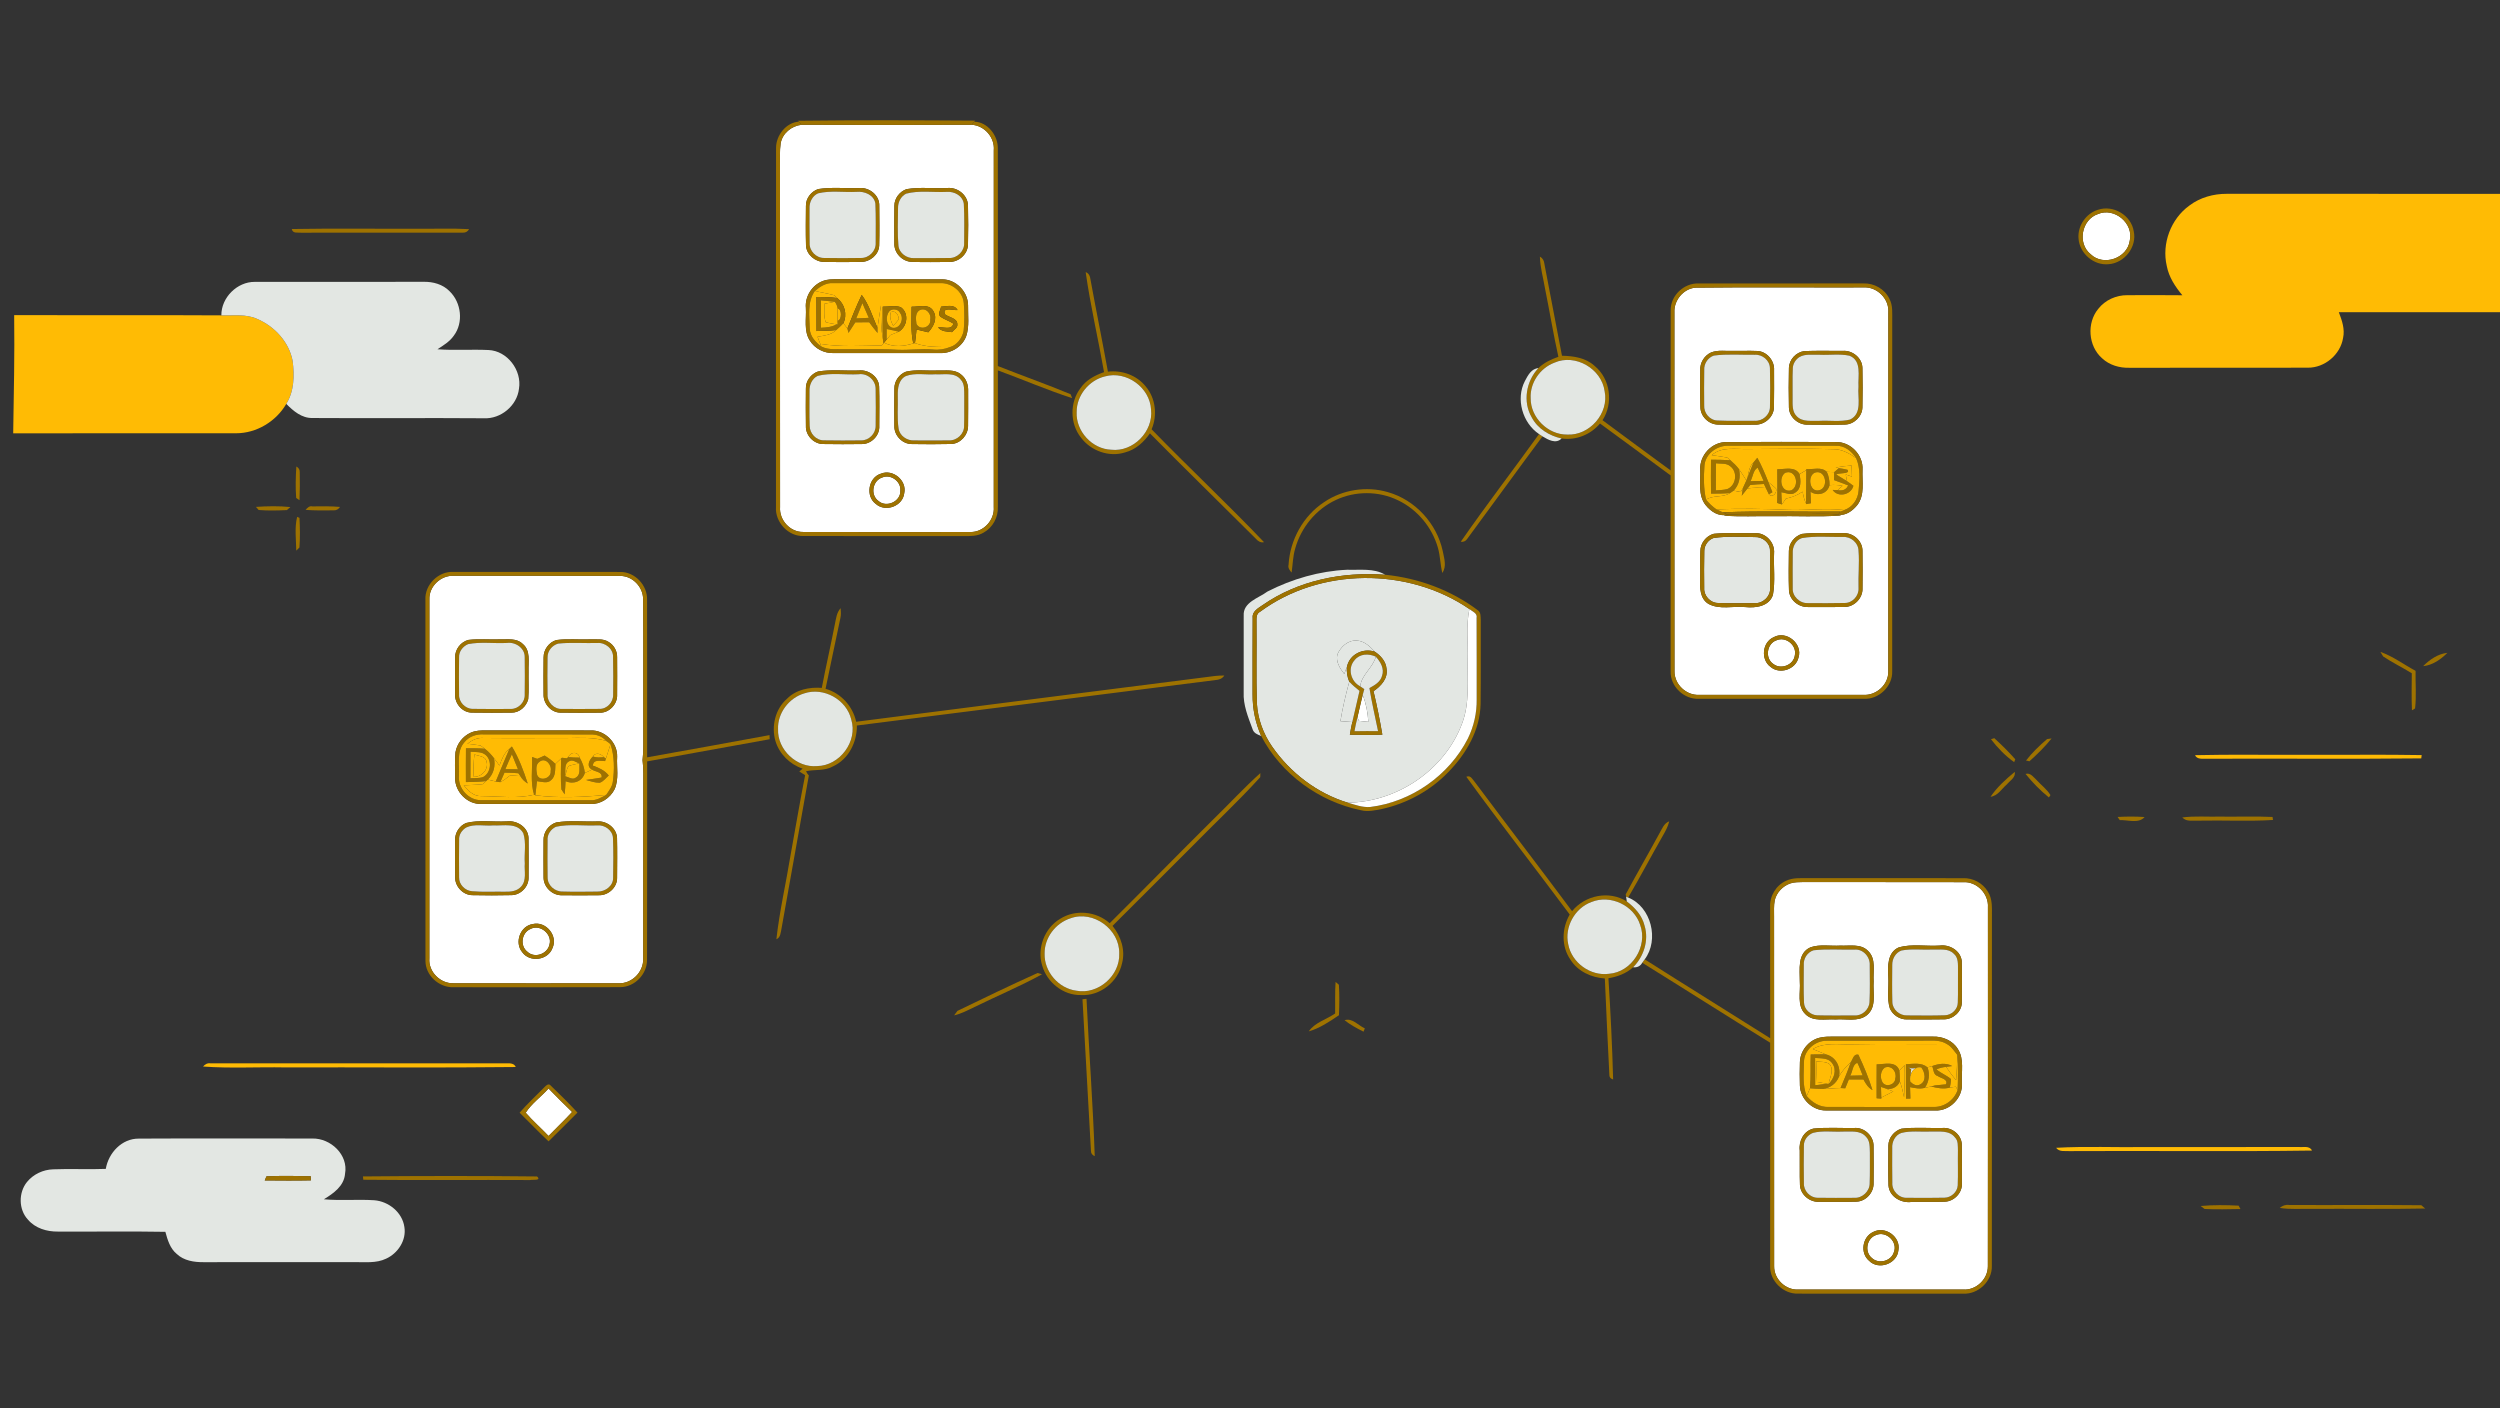 <svg width="1440" height="811" viewBox="0 0 1440 811" fill="none" xmlns="http://www.w3.org/2000/svg">
<rect x="0" y="0" width="1440" height="811" fill="#333333" stroke="none"/>
<g clip-path="url(#clip0_769_8444)">
<path d="M449.665 82.559C450.665 76.786 455.958 72.493 461.665 71.879C494.345 71.999 527.012 72.026 559.692 71.866C567.105 72.32 573.092 79.226 572.412 86.639C572.398 155.093 572.398 223.546 572.398 291.986C573.012 299.56 566.452 306.68 558.825 306.44C526.745 306.466 494.665 306.506 462.599 306.413C455.079 306.56 448.772 299.506 449.318 292.093C449.238 226.746 449.318 161.386 449.278 96.026C449.332 91.533 449.012 87.013 449.665 82.559ZM471.292 108.893C467.238 110.266 464.118 114.24 464.212 118.586C464.132 126.173 464.038 133.773 464.252 141.36C464.478 146.613 469.465 150.813 474.599 150.866C481.772 151 488.972 151 496.145 150.866C501.225 150.786 506.225 146.64 506.425 141.426C506.625 133.826 506.532 126.213 506.465 118.6C506.732 112.453 500.598 107.68 494.705 108.333C486.918 108.6 478.998 107.68 471.292 108.893ZM522.118 108.946C518.172 110.386 515.118 114.28 515.158 118.56C515.025 125.733 515.079 132.92 515.132 140.093C514.879 145.64 519.638 150.64 525.158 150.84C532.318 151.053 539.505 150.96 546.679 150.893C552.105 151 557.185 146.693 557.559 141.2C557.745 133.493 557.759 125.76 557.559 118.053C557.212 112.093 551.292 107.626 545.465 108.32C537.692 108.666 529.798 107.64 522.118 108.946ZM473.812 161.92C467.705 164.306 463.572 170.8 464.172 177.373C464.545 183.613 462.852 190.586 466.465 196.16C469.305 200.786 474.679 203.533 480.092 203.373C500.545 203.4 520.998 203.4 541.452 203.373C547.892 203.626 554.359 199.693 556.559 193.533C558.439 187.893 557.505 181.8 557.612 175.96C557.625 168.026 550.665 160.893 542.705 160.893C522.665 160.786 502.625 160.933 482.599 160.826C479.639 160.84 476.598 160.786 473.812 161.92ZM471.105 214C467.038 215.44 463.999 219.586 464.185 223.946C464.105 231.093 464.092 238.226 464.198 245.373C463.958 250.893 468.958 256 474.505 255.76C481.732 255.88 488.959 255.866 496.172 255.773C501.705 256 506.839 250.893 506.465 245.32C506.479 237.746 506.639 230.146 506.385 222.56C506.079 216.84 500.118 212.76 494.625 213.386C486.798 213.693 478.838 212.68 471.105 214ZM521.892 214.066C517.919 215.533 515.038 219.6 515.158 223.866C515.052 231.04 515.065 238.226 515.145 245.4C514.985 250.853 519.825 255.893 525.332 255.773C532.878 255.88 540.438 255.933 547.985 255.733C553.252 255.52 557.598 250.56 557.612 245.386C557.745 238.733 557.625 232.066 557.665 225.413C557.839 221.773 556.545 217.96 553.572 215.706C549.825 212.493 544.532 213.6 539.998 213.386C533.985 213.68 527.812 212.706 521.892 214.066ZM507.305 272.866C500.079 275.173 498.399 285.906 504.545 290.32C510.065 295.213 519.945 291.533 520.825 284.186C522.545 276.8 514.279 269.92 507.305 272.866Z" fill="white"/>
<path d="M1208.44 123.293C1217.88 119.239 1229.15 128.693 1226.73 138.679C1225.31 148.773 1211.61 153.546 1204.27 146.479C1196.41 140.266 1198.96 126.413 1208.44 123.293Z" fill="white"/>
<path d="M976.305 165.72C1008.65 165.333 1041.03 165.653 1073.37 165.56C1081.15 165.04 1088.28 172.173 1087.67 179.96C1087.63 248.92 1087.69 317.88 1087.64 386.827C1087.8 394.307 1080.77 400.68 1073.38 400.24C1041.82 400.267 1010.28 400.267 978.718 400.24C971.265 400.653 964.452 394.2 964.505 386.733C964.425 317.827 964.492 248.907 964.465 180C964.078 173.147 969.438 166.48 976.305 165.72ZM1039.28 202.227C1034.53 202.84 1030.52 207.16 1030.41 211.973C1030.23 219.533 1030.23 227.107 1030.41 234.667C1030.52 240.28 1035.8 244.827 1041.32 244.613C1048.43 244.667 1055.55 244.773 1062.65 244.56C1067.84 244.48 1072.57 239.973 1072.75 234.773C1072.93 227.16 1072.92 219.533 1072.75 211.933C1072.67 206.213 1067 201.64 1061.43 202.107C1054.04 202.16 1046.65 201.92 1039.28 202.227ZM985.532 203.04C981.638 204.853 979.065 209.04 979.345 213.347C979.345 220.427 979.198 227.507 979.425 234.587C979.492 239.867 984.238 244.44 989.465 244.56C996.532 244.787 1003.61 244.653 1010.68 244.613C1016.27 244.92 1021.64 240.307 1021.8 234.64C1021.97 227.533 1021.85 220.4 1021.87 213.28C1022.24 207.72 1017.57 202.227 1011.92 202.16C1007.47 201.973 1003.01 202.16 998.572 202.107C994.238 202.333 989.652 201.387 985.532 203.04ZM979.332 270.653C979.625 277.36 977.918 285.08 982.358 290.827C985.265 294.52 990.052 297.867 994.985 296.333L992.745 296.987C1002.25 297.773 1011.81 297.173 1021.35 297.347C1034.41 297.093 1047.53 297.88 1060.57 296.92L1058.8 296.453C1063.1 297.24 1067.13 294.16 1069.73 290.987C1074.28 285.2 1072.52 277.387 1072.81 270.587C1073.35 262.12 1065.88 254.333 1057.37 254.613C1036.43 254.533 1015.48 254.48 994.532 254.64C986.092 254.467 978.812 262.267 979.332 270.653ZM987.158 307.453C982.758 308.613 979.372 312.893 979.398 317.467C979.185 322.747 979.412 328.04 979.318 333.32C979.065 338.493 979.078 344.84 984.105 347.867C990.572 351.333 998.278 348.987 1005.29 349.68C1011.29 350.32 1019.13 349.28 1021.23 342.573C1022.63 334.747 1021.53 326.64 1021.87 318.707C1022.43 312.533 1017.03 306.627 1010.75 307.107C1002.89 307.227 994.985 306.707 987.158 307.453ZM1037.89 307.533C1033.71 308.827 1030.37 312.867 1030.38 317.347C1030.29 324.907 1030.17 332.48 1030.44 340.04C1030.73 345.533 1035.93 349.787 1041.31 349.653C1048.37 349.68 1055.44 349.733 1062.51 349.613C1068.11 349.56 1073.02 344.48 1072.8 338.867C1072.89 331.68 1072.91 324.493 1072.79 317.32C1072.87 311.427 1067.17 306.627 1061.43 307.08C1053.59 307.267 1045.68 306.587 1037.89 307.533ZM1021.64 367.027C1015.05 369.88 1014.03 379.853 1019.79 384.08C1025.11 388.733 1034.37 385.587 1035.95 378.72C1038.49 370.773 1028.9 362.933 1021.64 367.027Z" fill="white"/>
<path d="M508.214 275.013C513.067 272.919 519.187 277.359 518.574 282.653C518.934 288.879 510.52 292.639 505.96 288.533C501.147 285.053 502.56 276.786 508.214 275.013Z" fill="white"/>
<path d="M247.333 345.319C246.986 337.799 253.946 331.226 261.413 331.679C293.4 331.706 325.4 331.613 357.386 331.733C364.44 331.786 370.48 338.186 370.426 345.186C370.653 373.213 370.413 401.239 370.533 429.266C370.546 432.133 370.44 435.013 370.093 437.866C370.4 440.333 370.546 442.826 370.533 445.319C370.453 480.919 370.573 516.519 370.466 552.119C370.8 559.879 363.826 566.826 356.053 566.359C324.466 566.386 292.88 566.413 261.306 566.346C253.693 566.693 246.666 559.733 247.32 552.053C247.346 483.146 247.32 414.226 247.333 345.319ZM269.8 368.586C265.386 369.719 262.013 374.066 262.16 378.639C262.093 385.746 262.106 392.866 262.146 399.973C261.853 405.293 266.413 410.479 271.813 410.466C279.44 410.586 287.08 410.586 294.693 410.479C299.2 410.546 303.186 406.959 304.266 402.706C304.733 397.386 304.333 392.039 304.453 386.706C304.24 381.373 305.8 374.759 301.066 370.879C297.586 367.466 292.44 368.373 288.04 368.266C281.973 368.466 275.853 367.879 269.8 368.586ZM320.48 368.666C316.186 369.933 313.066 374.186 313.106 378.666C313.013 385.786 313.026 392.906 313.093 400.013C312.946 405.213 317.266 410.306 322.56 410.479C330.173 410.639 337.8 410.546 345.413 410.506C350.906 410.733 355.773 405.506 355.466 400.066C355.506 392.919 355.533 385.773 355.466 378.613C355.6 374.999 353.533 371.426 350.386 369.666C347.266 367.679 343.413 368.426 339.933 368.266C333.453 368.519 326.906 367.786 320.48 368.666ZM271.133 422.026C266.6 424.039 263.173 428.413 262.346 433.319C261.893 438.199 262.133 443.119 262.146 448.013C261.973 456.079 269.266 463.479 277.4 463.066C298.293 463.066 319.186 463.039 340.08 463.079C345.92 463.399 351.453 459.679 354.026 454.559C356.626 448.706 355.12 442.093 355.48 435.906C355.773 427.706 348.24 420.373 340.066 420.733C320.04 420.693 300.013 420.759 280 420.693C277 420.679 273.906 420.773 271.133 422.026ZM268.506 474.039C264.546 475.666 261.933 479.853 262.133 484.119C262.106 491.146 262.08 498.186 262.16 505.226C262.026 510.533 266.613 515.506 271.946 515.613C279.52 515.799 287.106 515.759 294.68 515.599C299.946 515.519 304.64 510.666 304.453 505.386C304.466 497.813 304.546 490.226 304.426 482.653C304.226 476.493 297.8 472.426 292.013 473.106C284.2 473.559 276.133 472.106 268.506 474.039ZM320.36 473.733C316 475.133 312.893 479.453 313.08 484.066C313.053 491.173 313.013 498.293 313.093 505.399C313.066 511.013 318.266 515.933 323.866 515.666C330.96 515.719 338.053 515.759 345.146 515.653C350.573 515.706 355.653 510.959 355.453 505.439C355.48 497.799 355.6 490.146 355.413 482.506C355.066 476.933 349.506 472.759 344.08 473.133C336.186 473.426 328.146 472.399 320.36 473.733ZM306.866 532.253C299.626 533.359 296.146 542.933 300.826 548.493C305.2 554.586 315.693 553.119 318.24 546.053C321.546 538.973 314.386 530.399 306.866 532.253Z" fill="white"/>
<path d="M1023.25 368.813C1028.58 366.426 1035.05 371.639 1033.84 377.386C1033.2 382.999 1025.9 385.893 1021.5 382.493C1016.5 379.253 1017.6 370.706 1023.25 368.813Z" fill="white"/>
<path d="M784.892 400.347C786.878 405.253 787.838 410.48 788.158 415.76C786.345 415.587 784.572 415.453 782.785 415.213C782.558 414.747 782.092 413.8 781.852 413.333C782.758 408.987 783.892 404.68 784.892 400.347Z" fill="white"/>
<path d="M1031.28 508.826C1033.64 508.08 1036.16 508.106 1038.63 508.066C1069.35 508.146 1100.07 508.026 1130.79 508.133C1138.63 507.666 1145.56 514.826 1145.04 522.64C1145.03 591.546 1145.11 660.466 1145 729.373C1145.05 736.84 1138.17 743.346 1130.71 742.773C1099.13 742.786 1067.56 742.786 1036 742.773C1028.56 743.28 1021.77 736.76 1021.91 729.346C1021.84 662.24 1021.92 595.12 1021.87 528.013C1021.92 524.88 1021.63 521.693 1022.25 518.586C1023.28 514.053 1026.92 510.306 1031.28 508.826ZM1042.87 545.64C1035.12 549.026 1036.72 558.493 1036.68 565.333C1037.2 571.56 1034.85 579.173 1039.85 584.093C1044.4 588.76 1051.49 586.813 1057.31 587.213C1063.24 586.706 1070.17 588.746 1075.28 584.786C1081.17 580.08 1078.71 571.773 1079.23 565.28C1078.81 559.44 1080.8 552.293 1076.01 547.746C1071.84 543.4 1065.35 544.933 1059.99 544.666C1054.29 545.013 1048.33 543.76 1042.87 545.64ZM1093.6 545.733C1087.07 548.706 1087.33 556.586 1087.65 562.653C1088.05 568.693 1086.73 574.986 1088.55 580.84C1090.24 584.733 1094.37 587.386 1098.65 587.186C1105.72 587.213 1112.81 587.28 1119.89 587.133C1125.04 587.08 1130.01 582.666 1130.01 577.4C1130.05 569.44 1130.19 561.466 1129.96 553.506C1129.27 547.546 1122.93 543.88 1117.29 544.64C1109.43 545.173 1101.21 543.506 1093.6 545.733ZM1048.24 597.68C1041.77 599.146 1036.81 605.373 1036.73 612C1036.6 616.426 1036.57 620.853 1036.73 625.28C1036.97 633.08 1044.11 639.826 1051.92 639.626C1072.84 639.653 1093.77 639.653 1114.71 639.64C1123.08 640.013 1130.6 632.346 1130.08 623.986C1129.64 617.413 1131.55 610.08 1127.71 604.213C1124.73 599.293 1118.84 596.866 1113.25 597.093C1094.16 597.08 1075.08 597.133 1056 597.066C1053.39 597.066 1050.77 597.08 1048.24 597.68ZM1044.53 650.066C1038.99 651.373 1035.93 657.28 1036.65 662.693C1036.76 669.32 1036.52 675.946 1036.77 682.56C1037.05 688.173 1042.47 692.6 1047.99 692.253C1055.09 692.24 1062.2 692.4 1069.31 692.173C1074.84 691.96 1079.43 686.826 1079.19 681.32C1079.24 674.24 1079.29 667.146 1079.17 660.066C1079.24 654.293 1073.81 649.24 1068.05 649.72C1060.21 649.853 1052.33 649.28 1044.53 650.066ZM1095.24 650.12C1091.05 651.386 1087.68 655.453 1087.69 659.933C1087.65 667.533 1087.53 675.146 1087.76 682.76C1088.19 689.333 1095.16 693.24 1101.27 692.293C1107.52 692.186 1113.77 692.413 1120.04 692.2C1125.57 692.08 1130.49 686.96 1130.05 681.386C1130.01 673.853 1130.19 666.333 1129.97 658.813C1129.56 653.346 1124.11 649.213 1118.75 649.72C1110.92 649.893 1103.01 649.186 1095.24 650.12ZM1078.93 709.626C1072.72 712.453 1071.27 721.706 1076.55 726.16C1082.01 731.826 1092.8 727.96 1093.49 720.12C1094.93 712.386 1085.79 705.906 1078.93 709.626Z" fill="white"/>
<path d="M305.587 535.079C311.094 532.146 318.24 538.093 316.494 544.053C315.387 549.506 307.934 552.173 303.814 548.226C299.32 544.853 300.414 537.173 305.587 535.079Z" fill="white"/>
<path d="M302.801 640.947C306.121 635.667 311.747 631.733 315.947 626.96C320.427 631.533 324.921 636.08 329.534 640.507C325.161 645.253 320.454 649.68 315.961 654.32C311.641 649.8 306.921 645.653 302.801 640.947Z" fill="white"/>
<path d="M1080.6 711.386C1086.47 708.839 1093.25 715.266 1090.88 721.239C1089.35 726.466 1082.07 728.306 1078.17 724.586C1073.76 720.986 1075.24 713.199 1080.6 711.386Z" fill="white"/>
<path d="M459.719 69.56C493.705 69.133 527.719 69.253 561.705 69.493L561.172 70.12C560.799 70.56 560.065 71.427 559.692 71.867C527.012 72.027 494.345 72 461.665 71.88C461.292 71.427 460.519 70.52 460.145 70.067L459.719 69.56Z" fill="#9E7200"/>
<path d="M447.001 85.24C446.987 78 452.721 70.573 460.147 70.066C460.521 70.52 461.294 71.426 461.667 71.88C455.961 72.493 450.667 76.786 449.667 82.56C449.014 87.013 449.334 91.533 449.281 96.026C449.321 161.386 449.241 226.746 449.321 292.093C448.774 299.506 455.081 306.56 462.601 306.413C494.667 306.506 526.747 306.466 558.827 306.44C566.454 306.68 573.014 299.56 572.401 291.986C572.401 223.546 572.401 155.093 572.414 86.64C573.094 79.226 567.107 72.32 559.694 71.866C560.067 71.426 560.801 70.56 561.174 70.12C568.747 70.16 574.814 77.973 574.747 85.346C574.814 127.173 574.801 169 574.761 210.84C588.694 216.36 602.867 221.346 616.694 227.093C616.921 227.653 617.347 228.773 617.561 229.333C603.081 224.64 589.067 218.573 574.774 213.333C574.787 239.573 574.787 265.813 574.774 292.053C574.987 297.973 571.827 303.88 566.601 306.76C563.014 308.973 558.667 308.8 554.627 308.786C524.001 308.72 493.387 308.8 462.761 308.746C453.934 309 446.347 300.68 446.961 291.96C446.987 223.053 446.921 154.146 447.001 85.24Z" fill="#9E7200"/>
<path d="M1208.51 120.813C1217.28 117.866 1227.59 124.013 1229.03 133.186C1231.04 142.173 1223.75 151.466 1214.67 152.173C1206.07 153.106 1197.77 145.959 1197.23 137.346C1196.61 130.119 1201.55 122.866 1208.51 120.813ZM1208.44 123.293C1198.96 126.413 1196.41 140.266 1204.27 146.479C1211.61 153.546 1225.31 148.773 1226.73 138.679C1229.15 128.693 1217.88 119.239 1208.44 123.293Z" fill="#9E7200"/>
<path d="M886.496 250.026C886.989 250.36 887.976 251.013 888.482 251.346C873.909 270.96 859.602 290.773 845.082 310.426C844.202 311.733 842.976 312.266 841.402 312.053C855.962 291.053 871.562 270.773 886.496 250.026Z" fill="#9E7200"/>
<path d="M507.309 272.866C514.283 269.919 522.549 276.799 520.829 284.186C519.949 291.533 510.069 295.213 504.549 290.319C498.403 285.906 500.083 275.173 507.309 272.866ZM508.216 275.013C502.563 276.786 501.149 285.053 505.963 288.533C510.523 292.639 518.936 288.879 518.576 282.653C519.189 277.359 513.069 272.919 508.216 275.013Z" fill="#9E7200"/>
<path d="M245.041 345.4C244.601 336.746 252.614 328.88 261.254 329.426C293.321 329.453 325.387 329.386 357.454 329.453C365.761 329.466 372.947 337.133 372.707 345.4C372.801 375.666 372.721 405.946 372.747 436.226C396.254 432 419.761 427.8 443.241 423.426C443.267 424.013 443.307 425.2 443.334 425.8C419.814 430.066 396.294 434.346 372.761 438.56C372.694 476.666 372.827 514.786 372.694 552.906C372.747 561.16 365.534 568.573 357.241 568.6C325.281 568.733 293.294 568.64 261.334 568.64C252.947 568.986 244.974 561.853 245.067 553.333C245.014 484.026 245.067 414.706 245.041 345.4ZM247.334 345.32C247.321 414.226 247.347 483.146 247.321 552.053C246.667 559.733 253.694 566.693 261.307 566.346C292.881 566.413 324.467 566.386 356.054 566.36C363.827 566.826 370.801 559.88 370.467 552.12C370.574 516.52 370.454 480.92 370.534 445.32C370.547 442.826 370.401 440.333 370.094 437.866C370.441 435.013 370.547 432.133 370.534 429.266C370.414 401.24 370.654 373.213 370.427 345.186C370.481 338.186 364.441 331.786 357.387 331.733C325.401 331.613 293.401 331.706 261.414 331.68C253.947 331.226 246.987 337.8 247.334 345.32Z" fill="#9E7200"/>
<path d="M1021.64 367.026C1028.91 362.933 1038.49 370.773 1035.95 378.72C1034.37 385.586 1025.11 388.733 1019.79 384.08C1014.03 379.853 1015.05 369.88 1021.64 367.026ZM1023.25 368.813C1017.6 370.706 1016.51 379.253 1021.51 382.493C1025.91 385.893 1033.2 383 1033.84 377.386C1035.05 371.64 1028.59 366.426 1023.25 368.813Z" fill="#9E7200"/>
<path d="M1371.12 375.493C1378.39 378.04 1384.6 382.8 1391.37 386.4C1391.23 393.6 1391.92 400.907 1391.08 408.053L1389.28 409.146C1388.99 402.026 1389.13 394.907 1389.19 387.8C1383.75 384.427 1377.96 381.653 1372.67 378.08C1372.28 377.44 1371.51 376.146 1371.12 375.493Z" fill="#9E7200"/>
<path d="M1395.73 383.693C1399.47 379.947 1404.32 376.573 1409.69 376.04C1405.96 379.773 1401.12 383.213 1395.73 383.693Z" fill="#9E7200"/>
<path d="M955.96 479.773C957.44 477.266 958.48 474.159 961.467 473.093C960.773 476.186 959.187 478.946 957.627 481.666C950.92 493.386 944.64 505.346 937.827 516.986L936.627 516.439C936.573 516.133 936.453 515.506 936.387 515.186C942.76 503.306 949.52 491.626 955.96 479.773Z" fill="#9E7200"/>
<path d="M1028.79 507.333C1032.72 505.466 1037.15 505.826 1041.38 505.8C1071.15 505.853 1100.94 505.786 1130.71 505.826C1136.44 505.626 1142.11 508.64 1145.03 513.6C1147.79 517.853 1147.32 523.133 1147.35 527.973C1147.28 595.066 1147.39 662.16 1147.3 729.253C1147.51 738.026 1139.4 745.666 1130.68 745.146C1099.07 745.133 1067.47 745.146 1035.86 745.133C1027.3 745.506 1019.34 737.933 1019.6 729.306C1019.59 686.4 1019.6 643.506 1019.6 600.6C994.949 585.386 970.535 569.813 945.922 554.546C946.402 553.893 946.869 553.24 947.349 552.586C971.362 567.853 995.575 582.813 1019.63 598.026C1019.55 572.893 1019.63 547.76 1019.59 522.626C1019.2 516.28 1022.95 509.906 1028.79 507.333ZM1031.28 508.826C1026.92 510.306 1023.28 514.053 1022.26 518.586C1021.63 521.693 1021.92 524.88 1021.87 528.013C1021.92 595.12 1021.84 662.24 1021.91 729.346C1021.78 736.76 1028.56 743.28 1036 742.773C1067.56 742.786 1099.14 742.786 1130.71 742.773C1138.18 743.346 1145.06 736.84 1145 729.373C1145.11 660.466 1145.03 591.546 1145.04 522.64C1145.56 514.826 1138.63 507.666 1130.79 508.133C1100.07 508.026 1069.35 508.146 1038.63 508.066C1036.16 508.106 1033.64 508.08 1031.28 508.826Z" fill="#9E7200"/>
<path d="M306.866 532.253C314.386 530.4 321.546 538.973 318.24 546.053C315.693 553.12 305.2 554.587 300.826 548.493C296.146 542.933 299.626 533.36 306.866 532.253ZM305.586 535.08C300.413 537.173 299.32 544.853 303.813 548.227C307.933 552.173 315.386 549.507 316.493 544.053C318.24 538.093 311.093 532.147 305.586 535.08Z" fill="#9E7200"/>
<path d="M597.642 560.453C598.296 560.64 599.576 561 600.216 561.186C587.589 568.106 574.242 573.68 561.322 580.04C557.496 581.866 553.722 583.906 549.562 584.866C550.043 584.226 550.989 582.92 551.469 582.28C566.776 574.853 582.136 567.44 597.642 560.453Z" fill="#9E7200"/>
<path d="M769.295 565.6C769.775 566 770.722 566.813 771.202 567.213C771.575 573.053 771.495 578.933 771.242 584.773C765.815 588.4 760.215 592.28 753.855 594.066C757.429 588.88 764.042 587.24 769.042 583.76C769.135 577.706 768.882 571.64 769.295 565.6Z" fill="#9E7200"/>
<path d="M623.508 575.573C624.081 575.507 625.241 575.373 625.828 575.307C627.254 605.52 629.521 635.707 630.574 665.933C629.094 665.347 628.361 664.32 628.388 662.853C626.708 633.76 625.108 604.667 623.508 575.573Z" fill="#9E7200"/>
<path d="M313.253 626.56C314.266 625.573 315.853 623.613 317.226 625.293C322.48 630.36 327.693 635.48 332.626 640.866C327.08 646.386 321.6 651.986 315.973 657.426C310.28 652.053 304.84 646.413 299.293 640.906C303.666 635.853 308.6 631.333 313.253 626.56ZM302.8 640.946C306.92 645.653 311.64 649.8 315.96 654.32C320.453 649.68 325.16 645.253 329.533 640.506C324.92 636.08 320.426 631.533 315.946 626.96C311.746 631.733 306.12 635.666 302.8 640.946Z" fill="#9E7200"/>
<path d="M1078.94 709.626C1085.79 705.906 1094.93 712.387 1093.49 720.12C1092.8 727.96 1082.01 731.826 1076.55 726.16C1071.27 721.706 1072.72 712.453 1078.94 709.626ZM1080.6 711.386C1075.24 713.2 1073.76 720.986 1078.18 724.586C1082.07 728.306 1089.35 726.466 1090.88 721.24C1093.25 715.266 1086.47 708.84 1080.6 711.386Z" fill="#9E7200"/>
<path d="M471.292 108.893C478.999 107.68 486.919 108.6 494.705 108.333C500.599 107.68 506.732 112.453 506.465 118.6C506.532 126.213 506.625 133.826 506.425 141.426C506.225 146.64 501.225 150.786 496.145 150.866C488.972 151 481.772 151 474.599 150.866C469.465 150.813 464.479 146.613 464.252 141.36C464.039 133.773 464.132 126.173 464.212 118.586C464.119 114.24 467.239 110.266 471.292 108.893ZM471.185 111.36C467.892 112.8 466.092 116.56 466.279 120.066C466.265 126.693 466.212 133.333 466.332 139.973C466.132 144.573 470.119 148.68 474.719 148.6C481.785 148.733 488.852 148.72 495.919 148.6C500.492 148.706 504.612 144.613 504.399 140.013C504.385 132.426 504.585 124.826 504.225 117.253C503.412 112.173 497.879 110.04 493.292 110.506C485.945 110.88 478.385 109.613 471.185 111.36Z" fill="#9E7200"/>
<path d="M1039.28 202.226C1046.65 201.919 1054.04 202.159 1061.43 202.106C1067 201.639 1072.67 206.212 1072.75 211.932C1072.92 219.532 1072.93 227.159 1072.75 234.772C1072.57 239.972 1067.84 244.479 1062.65 244.559C1055.55 244.772 1048.43 244.666 1041.32 244.612C1035.8 244.826 1030.52 240.279 1030.41 234.666C1030.23 227.106 1030.23 219.532 1030.41 211.972C1030.52 207.159 1034.53 202.839 1039.28 202.226ZM1036.4 205.706C1034.27 207.092 1032.75 209.506 1032.65 212.066C1032.36 217.839 1032.64 223.612 1032.53 229.386C1032.57 232.906 1032.15 237.012 1034.88 239.732C1038.29 243.332 1043.61 242.199 1048.04 242.399C1053.89 242.092 1059.92 243.092 1065.67 241.666C1072.88 238.159 1069.88 229.052 1070.51 222.706C1070.12 216.652 1072.59 207.732 1065.29 204.879C1059.63 203.679 1053.75 204.626 1048 204.332C1044.13 204.546 1039.88 203.599 1036.4 205.706Z" fill="#9E7200"/>
<path d="M985.53 203.04C989.65 201.386 994.237 202.333 998.57 202.106C1003.01 202.16 1007.46 201.973 1011.92 202.16C1017.57 202.226 1022.24 207.72 1021.86 213.28C1021.85 220.4 1021.97 227.533 1021.8 234.64C1021.64 240.306 1016.26 244.92 1010.68 244.613C1003.61 244.653 996.53 244.786 989.464 244.56C984.237 244.44 979.49 239.866 979.424 234.586C979.197 227.506 979.344 220.426 979.344 213.346C979.064 209.04 981.637 204.853 985.53 203.04ZM987.197 204.8C983.717 205.946 981.384 209.546 981.637 213.186C981.517 219.946 981.557 226.693 981.61 233.453C981.29 237.773 984.73 242.053 989.157 242.213C996.33 242.533 1003.53 242.346 1010.72 242.36C1015.13 242.706 1019.42 239.053 1019.49 234.573C1019.69 227.08 1019.66 219.573 1019.48 212.093C1019.44 207.586 1015.1 204.026 1010.72 204.346C1002.88 204.453 994.957 203.786 987.197 204.8Z" fill="#9E7200"/>
<path d="M471.104 214C478.838 212.68 486.798 213.693 494.624 213.387C500.118 212.76 506.078 216.84 506.384 222.56C506.638 230.147 506.478 237.747 506.464 245.32C506.838 250.893 501.704 256 496.171 255.773C488.958 255.867 481.731 255.88 474.504 255.76C468.958 256 463.958 250.893 464.198 245.373C464.091 238.227 464.104 231.093 464.184 223.947C463.998 219.587 467.038 215.44 471.104 214ZM470.998 216.48C467.664 218.053 466.078 221.867 466.264 225.4C466.278 232.027 466.118 238.667 466.358 245.28C466.411 249.667 470.051 253.68 474.544 253.64C481.704 253.787 488.878 253.747 496.051 253.667C500.531 253.773 504.424 249.72 504.384 245.293C504.504 238.213 504.464 231.12 504.371 224.053C504.438 218.96 499.598 214.813 494.571 215.56C486.744 216 478.598 214.547 470.998 216.48Z" fill="#9E7200"/>
<path d="M521.892 214.066C527.812 212.706 533.985 213.679 539.999 213.386C544.532 213.599 549.825 212.493 553.572 215.706C556.545 217.959 557.839 221.773 557.665 225.413C557.625 232.066 557.745 238.733 557.612 245.386C557.599 250.559 553.252 255.519 547.985 255.733C540.439 255.933 532.879 255.879 525.332 255.773C519.825 255.893 514.985 250.853 515.145 245.399C515.065 238.226 515.052 231.039 515.159 223.866C515.039 219.599 517.919 215.533 521.892 214.066ZM521.812 216.586C517.519 218.666 516.999 223.839 517.119 228.053C517.319 234.293 516.652 240.586 517.572 246.786C518.172 251.053 522.492 253.946 526.665 253.679C533.319 253.719 539.972 253.773 546.639 253.666C551.185 253.866 555.505 249.866 555.319 245.226C555.532 239.479 555.319 233.733 555.412 227.999C555.305 224.826 555.745 221.133 553.372 218.639C549.852 214.226 543.625 215.906 538.759 215.586C533.132 215.999 527.185 214.599 521.812 216.586Z" fill="#9E7200"/>
<path d="M320.479 368.666C326.906 367.786 333.452 368.519 339.932 368.266C343.412 368.426 347.266 367.679 350.386 369.666C353.532 371.426 355.599 374.999 355.466 378.612C355.532 385.772 355.506 392.919 355.466 400.066C355.772 405.506 350.906 410.732 345.412 410.506C337.799 410.546 330.172 410.639 322.559 410.479C317.266 410.306 312.946 405.212 313.092 400.012C313.026 392.906 313.012 385.786 313.106 378.666C313.066 374.186 316.186 369.932 320.479 368.666ZM321.492 370.706C317.999 371.692 315.279 374.999 315.386 378.706C315.266 385.786 315.279 392.866 315.386 399.932C315.052 404.519 319.332 408.719 323.906 408.346C331.026 408.346 338.159 408.439 345.292 408.319C349.666 408.452 353.319 404.399 353.172 400.132C353.239 392.932 353.306 385.719 353.119 378.532C353.359 373.746 348.599 369.892 343.986 370.372C336.492 370.559 328.932 369.932 321.492 370.706Z" fill="#9E7200"/>
<path d="M268.505 474.039C276.132 472.106 284.199 473.559 292.012 473.106C297.799 472.426 304.225 476.493 304.425 482.653C304.545 490.226 304.465 497.813 304.452 505.386C304.639 510.666 299.945 515.519 294.679 515.599C287.105 515.759 279.519 515.799 271.945 515.613C266.612 515.506 262.025 510.533 262.159 505.226C262.079 498.186 262.105 491.146 262.132 484.119C261.932 479.853 264.545 475.666 268.505 474.039ZM268.519 476.639C266.039 478.119 264.199 480.839 264.452 483.826C264.385 490.999 264.359 498.173 264.439 505.346C264.279 509.439 267.905 513.119 271.932 513.346C278.159 513.919 284.425 513.506 290.679 513.626C293.999 513.719 297.745 513.413 300.092 510.746C303.519 507.146 301.919 501.746 302.279 497.306C301.879 491.559 303.212 485.519 301.439 479.973C298.012 473.586 289.932 475.759 284.039 475.426C278.905 475.866 273.292 474.346 268.519 476.639Z" fill="#9E7200"/>
<path d="M320.357 473.733C328.144 472.4 336.184 473.426 344.077 473.133C349.504 472.76 355.064 476.933 355.41 482.506C355.597 490.146 355.477 497.8 355.45 505.44C355.65 510.96 350.57 515.706 345.144 515.653C338.05 515.76 330.957 515.72 323.864 515.666C318.264 515.933 313.064 511.013 313.09 505.4C313.01 498.293 313.05 491.173 313.077 484.066C312.89 479.453 315.997 475.133 320.357 473.733ZM320.21 476.213C317.264 477.586 315.104 480.68 315.397 484.026C315.33 491.12 315.29 498.226 315.41 505.333C315.33 509.933 319.517 513.626 324.024 513.533C330.677 513.746 337.357 513.613 344.01 513.56C348.517 513.746 353.344 510.293 353.157 505.48C353.29 497.853 353.37 490.213 353.064 482.586C352.797 478.173 348.277 475.026 344.037 475.413C336.117 475.773 327.97 474.506 320.21 476.213Z" fill="#9E7200"/>
<path d="M1042.86 545.639C1048.33 543.759 1054.29 545.013 1059.98 544.666C1065.34 544.933 1071.84 543.399 1076.01 547.746C1080.8 552.293 1078.81 559.439 1079.22 565.279C1078.7 571.773 1081.17 580.079 1075.28 584.786C1070.17 588.746 1063.24 586.706 1057.3 587.213C1051.49 586.813 1044.4 588.759 1039.85 584.093C1034.85 579.173 1037.2 571.559 1036.68 565.333C1036.72 558.493 1035.12 549.026 1042.86 545.639ZM1044.62 547.359C1041 548.466 1038.68 552.199 1038.98 555.933C1038.98 563.106 1038.78 570.293 1039.1 577.466C1039.21 581.413 1042.81 584.693 1046.7 584.826C1053.85 585.026 1061 584.893 1068.14 584.906C1072.5 585.226 1076.58 581.573 1076.84 577.239C1077.18 570.159 1076.98 563.066 1076.97 555.999C1077.29 551.159 1073.09 546.479 1068.13 546.973C1060.3 547.119 1052.4 546.479 1044.62 547.359Z" fill="#9E7200"/>
<path d="M1044.53 650.066C1052.33 649.28 1060.21 649.853 1068.05 649.72C1073.81 649.24 1079.24 654.293 1079.17 660.066C1079.29 667.146 1079.24 674.24 1079.18 681.32C1079.42 686.826 1074.84 691.96 1069.3 692.173C1062.2 692.4 1055.09 692.24 1047.98 692.253C1042.46 692.6 1037.05 688.173 1036.77 682.56C1036.52 675.946 1036.76 669.32 1036.65 662.693C1035.93 657.28 1038.98 651.373 1044.53 650.066ZM1044.32 652.52C1041.3 653.64 1038.94 656.613 1039.04 659.92C1038.92 667.106 1038.93 674.306 1039.04 681.493C1038.81 685.8 1042.45 689.84 1046.8 689.92C1053.89 690.04 1061 689.986 1068.1 689.946C1072.68 690.226 1077.01 686.133 1076.93 681.533C1077.16 675.706 1077 669.866 1077.05 664.026C1076.92 660.826 1077.25 657.066 1074.7 654.653C1071.34 650.853 1065.82 651.92 1061.34 651.786C1055.68 652.066 1049.86 651.106 1044.32 652.52Z" fill="#9E7200"/>
<path d="M1095.24 650.12C1103.01 649.186 1110.92 649.893 1118.75 649.72C1124.11 649.213 1129.56 653.346 1129.97 658.813C1130.19 666.333 1130.01 673.853 1130.05 681.386C1130.49 686.96 1125.57 692.08 1120.04 692.2C1113.77 692.413 1107.52 692.186 1101.27 692.293C1095.16 693.24 1088.19 689.333 1087.76 682.76C1087.53 675.146 1087.65 667.533 1087.69 659.933C1087.68 655.453 1091.05 651.386 1095.24 650.12ZM1095.16 652.586C1091.57 653.8 1089.65 657.76 1089.92 661.4C1089.92 668 1089.84 674.613 1089.97 681.226C1089.63 685.92 1093.91 690.32 1098.65 689.933C1105.77 689.973 1112.92 690.066 1120.04 689.88C1123.81 689.84 1127.43 686.64 1127.65 682.826C1127.92 676.093 1127.64 669.36 1127.77 662.626C1127.65 660.093 1128.05 657.106 1126.07 655.173C1122.79 650.84 1116.8 651.92 1112.08 651.773C1106.44 652.04 1100.67 651.146 1095.16 652.586Z" fill="#9E7200"/>
<path d="M522.118 108.947C529.798 107.64 537.691 108.667 545.465 108.32C551.291 107.627 557.211 112.093 557.558 118.053C557.758 125.76 557.745 133.493 557.558 141.2C557.185 146.693 552.105 151 546.678 150.893C539.505 150.96 532.318 151.053 525.158 150.84C519.638 150.64 514.878 145.64 515.131 140.093C515.078 132.92 515.025 125.733 515.158 118.56C515.118 114.28 518.171 110.387 522.118 108.947ZM521.945 111.533C518.851 113.08 517.171 116.507 517.265 119.893C517.225 127.067 516.851 134.293 517.491 141.44C517.878 145.827 522.305 148.92 526.531 148.693C533.251 148.667 539.985 148.72 546.705 148.613C551.331 148.813 555.611 144.64 555.358 139.973C555.385 132.44 555.585 124.893 555.158 117.373C554.491 112.707 549.691 110.173 545.318 110.52C537.545 110.907 529.518 109.547 521.945 111.533Z" fill="#9E7200"/>
<path d="M473.813 161.92C476.6 160.787 479.64 160.84 482.6 160.827C502.627 160.934 522.667 160.787 542.707 160.894C550.667 160.894 557.627 168.027 557.613 175.96C557.507 181.8 558.44 187.894 556.56 193.534C554.36 199.694 547.893 203.627 541.453 203.374C521 203.4 500.547 203.4 480.093 203.374C474.68 203.534 469.307 200.787 466.467 196.16C462.853 190.587 464.547 183.614 464.173 177.374C463.573 170.8 467.707 164.307 473.813 161.92ZM469.333 167.627C464.88 173.987 466.24 182.12 466.427 189.414C466.627 193.787 469.787 197.134 473.107 199.614C475.227 200.694 477.613 201.054 479.987 201.107C492.4 201.347 504.853 200.707 517.267 201.48C523.947 201.734 530.613 200.707 537.307 201.307C540.707 201.72 544.12 201.147 547.293 199.88C551.32 198.694 554.187 194.68 555.04 190.694C555.653 185.387 555.533 180.014 555.16 174.694C554.693 167.96 547.987 162.68 541.373 163.08C520.893 163.027 500.413 163.027 479.947 163.067C475.827 162.774 472.32 165.067 469.333 167.627Z" fill="#9E7200"/>
<path d="M979.333 270.653C978.813 262.266 986.093 254.466 994.533 254.64C1015.48 254.48 1036.43 254.533 1057.37 254.613C1065.88 254.333 1073.35 262.12 1072.81 270.586C1072.52 277.386 1074.28 285.2 1069.73 290.986C1067.13 294.16 1063.11 297.24 1058.8 296.453L1060.09 294.68C1060.64 294.453 1061.73 294 1062.28 293.773C1067 292.213 1070.19 287.586 1070.55 282.706C1071.13 276.48 1071.72 269.706 1069.11 263.853C1066.49 259.866 1062.36 256.466 1057.33 256.76C1036.88 256.72 1016.43 256.76 995.986 256.746C989.333 256.346 982.333 261.2 981.759 268.106C981.319 274.653 981.213 281.36 982.679 287.813C984.453 289.933 986.479 291.893 988.786 293.466C989.933 294.026 991.093 294.56 992.279 295.08L994.986 296.333C990.053 297.866 985.266 294.52 982.359 290.826C977.919 285.08 979.626 277.36 979.333 270.653Z" fill="#9E7200"/>
<path d="M271.132 422.027C273.906 420.773 276.999 420.68 279.999 420.693C300.012 420.76 320.039 420.693 340.066 420.733C348.239 420.373 355.772 427.707 355.479 435.907C355.119 442.093 356.626 448.707 354.026 454.56C351.452 459.68 345.919 463.4 340.079 463.08C319.186 463.04 298.292 463.067 277.399 463.067C269.266 463.48 261.972 456.08 262.146 448.013C262.132 443.12 261.892 438.2 262.346 433.32C263.172 428.413 266.599 424.04 271.132 422.027ZM267.519 427.493C262.812 432.773 264.706 440.333 264.359 446.747C263.652 454.04 269.879 461.133 277.292 460.893C298.239 460.893 319.186 460.84 340.132 460.907C343.466 461.16 346.372 459.373 349.172 457.853C350.692 455.533 352.559 453.253 352.959 450.44C353.999 443.173 353.919 435.64 351.679 428.613C350.839 427.947 349.986 427.32 349.119 426.733C346.826 424.12 343.492 422.893 340.066 423.04C319.586 422.987 299.106 423.067 278.626 423C274.452 422.733 270.172 424.173 267.519 427.493Z" fill="#9E7200"/>
<path d="M471.188 111.36C478.388 109.613 485.948 110.88 493.294 110.507C497.881 110.04 503.415 112.173 504.228 117.253C504.588 124.827 504.388 132.427 504.401 140.013C504.614 144.613 500.494 148.707 495.921 148.6C488.854 148.72 481.788 148.733 474.721 148.6C470.121 148.68 466.134 144.573 466.334 139.973C466.214 133.333 466.268 126.693 466.281 120.067C466.094 116.56 467.895 112.8 471.188 111.36Z" fill="#E3E7E3"/>
<path d="M521.946 111.533C529.519 109.546 537.546 110.906 545.319 110.52C549.692 110.173 554.492 112.706 555.159 117.373C555.586 124.893 555.386 132.44 555.359 139.973C555.612 144.64 551.332 148.813 546.706 148.613C539.986 148.72 533.252 148.666 526.532 148.693C522.306 148.92 517.879 145.826 517.492 141.44C516.852 134.293 517.226 127.066 517.266 119.893C517.172 116.506 518.852 113.08 521.946 111.533Z" fill="#E3E7E3"/>
<path d="M1261.12 118.374C1267.25 113.734 1274.97 111.6 1282.63 111.64C1335.08 111.667 1387.53 111.654 1440 111.654V179.84C1409.05 179.84 1378.11 179.827 1347.16 179.84C1348.97 184.534 1350.75 189.574 1349.61 194.667C1348.08 204.267 1339.04 211.88 1329.32 211.787C1295.07 211.894 1260.81 211.774 1226.56 211.84C1220.88 212 1215.03 210.334 1210.83 206.387C1202.81 199.414 1201.85 186.054 1208.59 177.907C1212.56 172.8 1218.95 169.96 1225.39 170.027C1235.92 169.934 1246.47 170 1257.03 170.067C1252.95 165.147 1249.28 159.627 1248.07 153.24C1245.05 140.387 1250.39 126.067 1261.12 118.374Z" fill="#FFBB04"/>
<path d="M8.162 181.533C47.948 181.64 87.722 181.413 127.508 181.653C134.402 181.907 141.708 180.72 148.188 183.72C158.215 188.027 166.575 197.08 168.575 207.987C169.602 216.267 169.508 225.333 164.908 232.627C159.028 242.747 147.788 249.56 136.002 249.56C93.202 249.587 50.402 249.547 7.602 249.587C7.948 226.907 8.468 204.227 8.162 181.533Z" fill="#FFBB04"/>
<path d="M116.949 614.32C118.083 613.027 119.536 612.2 121.296 612.48C178.216 612.494 235.123 612.52 292.029 612.467C293.896 612.414 296.229 612.507 297.069 614.6C252.736 615.134 208.389 614.68 164.056 614.827C148.363 614.534 132.616 615.467 116.949 614.32Z" fill="#FFBB04"/>
<path d="M168.066 131.92C192.466 131.48 216.893 131.853 241.306 131.733C250.946 131.853 260.586 131.44 270.213 131.987C269.4 133.36 268.266 134.027 266.786 134C235.64 134.053 204.506 133.96 173.373 134.04C171.48 133.8 168.6 134.693 168.066 131.92Z" fill="#9E7200"/>
<path d="M480.931 359.334C481.611 356.2 481.891 352.774 484.211 350.32C484.371 352.214 484.491 354.16 484.065 356.027C481.118 369.574 478.411 383.187 475.518 396.747C484.385 399.254 491.211 406.76 493.158 415.734C560.278 407.054 627.425 398.64 694.558 390.04C698.078 389.547 701.611 389.04 705.198 389.107C704.091 390.867 702.185 391.6 700.225 391.694C631.318 400.32 562.451 409.254 493.558 417.894C493.691 427.467 488.798 437.307 479.865 441.4C475.091 444.174 469.438 443.107 464.278 444.227C464.665 445.12 465.198 445.934 465.891 446.68C460.705 476.067 455.345 505.427 450.158 534.827C449.638 537.054 449.718 539.907 447.198 541.014C449.025 524.574 452.798 508.4 455.451 492.08C458.225 476.894 460.745 461.654 463.758 446.507C462.638 445.787 461.478 445.12 460.398 444.374C460.878 443.96 461.838 443.147 462.318 442.734C454.958 440.294 448.905 434.28 446.651 426.84C444.211 418.374 446.505 408.44 453.251 402.547C458.451 397.214 466.185 395.694 473.358 396.214C475.718 383.894 478.531 371.654 480.931 359.334ZM463.185 399.4C454.425 402.014 447.811 410.747 448.158 419.96C447.678 431.76 458.878 442.36 470.651 441.267C483.691 441.12 494.211 426.974 490.318 414.454C487.638 402.934 474.371 395.587 463.185 399.4Z" fill="#9E7200"/>
<path d="M209.066 677.626C242.48 677.306 275.946 677.266 309.346 677.64C312.146 680.253 306.626 679.346 305.36 679.706C273.333 679.546 241.28 679.893 209.253 679.533C209.2 679.053 209.106 678.106 209.066 677.626Z" fill="#9E7200"/>
<path d="M886.975 147.8C888.521 148.64 889.401 150.12 889.548 151.88C892.935 169.546 896.255 187.24 899.695 204.906C906.321 205.053 913.375 206.04 918.455 210.746C927.628 218.16 929.415 232.24 923.055 242.04C936.095 251.72 949.161 261.373 962.282 270.973C962.308 240.213 962.241 209.453 962.308 178.706C962.201 170.173 970.082 162.893 978.535 163.266C1010.13 163.253 1041.75 163.253 1073.36 163.253C1079.43 163.04 1085.51 166.426 1088.2 171.92C1090.49 176.013 1089.84 180.853 1089.93 185.346C1089.89 252.44 1089.95 319.533 1089.91 386.626C1090.24 395.36 1082.09 403.066 1073.43 402.493C1041.81 402.48 1010.21 402.493 978.615 402.493C970.002 403 962.002 395.333 962.282 386.706C962.255 349.093 962.295 311.466 962.268 273.853C948.695 263.906 935.228 253.826 921.615 243.946C916.242 250.346 907.788 253.746 899.481 252.573C892.415 251 885.681 246.933 882.268 240.373C877.001 231.386 879.081 219.466 886.135 212.026C889.335 208.893 893.441 206.986 897.628 205.52C894.708 192.386 892.548 179.106 889.881 165.92C888.855 159.893 887.135 153.946 886.975 147.8ZM976.308 165.72C969.441 166.48 964.081 173.146 964.468 180C964.495 248.906 964.428 317.826 964.508 386.733C964.455 394.2 971.268 400.653 978.721 400.24C1010.28 400.266 1041.83 400.266 1073.39 400.24C1080.77 400.68 1087.8 394.306 1087.64 386.826C1087.69 317.88 1087.63 248.92 1087.67 179.96C1088.28 172.173 1081.15 165.04 1073.37 165.56C1041.03 165.653 1008.65 165.333 976.308 165.72ZM895.321 208.906C887.081 212.013 881.215 220.48 881.668 229.333C881.535 240.466 891.535 250.413 902.641 250.32C915.561 251.066 926.935 238.013 924.268 225.306C922.508 212.386 907.361 203.533 895.321 208.906Z" fill="#9E7200"/>
<path d="M844.602 447.413C847.188 446.306 848.162 449.066 849.522 450.479C868.082 475.333 887.002 499.919 905.508 524.826C912.975 515.639 926.895 512.773 937.042 519.239C941.708 522.759 945.855 527.36 947.268 533.186C949.868 541.626 946.802 551.013 940.682 557.146C936.735 560.746 931.628 562.586 926.455 563.479C927.682 582.893 928.642 602.359 929.162 621.799C927.602 621.306 926.868 620.293 926.975 618.773C926.055 600.386 925.162 582 924.388 563.6C916.615 563.08 908.828 559.533 904.588 552.786C899.228 545.133 899.548 534.693 904.162 526.76C884.428 500.226 864.028 474.173 844.602 447.413ZM916.695 519.546C907.108 523.026 901.042 533.933 903.308 543.919C905.268 554.506 916.108 562.386 926.788 560.906C939.935 559.973 949.282 545.079 944.748 532.786C941.202 521.533 927.668 515.066 916.695 519.546Z" fill="#9E7200"/>
<path d="M1048.24 597.68C1050.78 597.08 1053.39 597.066 1056 597.066C1075.08 597.133 1094.16 597.08 1113.26 597.093C1118.84 596.866 1124.74 599.293 1127.71 604.213C1131.55 610.08 1129.64 617.413 1130.08 623.986C1130.6 632.346 1123.08 640.013 1114.71 639.64C1093.78 639.653 1072.84 639.653 1051.92 639.626C1044.11 639.826 1036.98 633.08 1036.74 625.28C1036.58 620.853 1036.6 616.426 1036.74 612C1036.82 605.373 1041.78 599.146 1048.24 597.68ZM1039.1 611.88C1039.02 618.36 1038.14 625.16 1040.67 631.32C1043.86 635.053 1048.3 637.893 1053.4 637.6C1073.36 637.666 1093.34 637.586 1113.31 637.586C1119.63 637.973 1125.56 633.813 1127.62 627.866C1127.83 621.106 1127.92 614.346 1127.42 607.6C1125.56 605.373 1123.99 602.706 1121.35 601.346C1118.54 599.573 1115.23 599.28 1112 599.386C1092.03 599.56 1072.07 599.36 1052.11 599.48C1045.48 599.373 1038.96 605.066 1039.1 611.88Z" fill="#9E7200"/>
<path d="M625.348 156.733C627.308 157.44 627.921 159.28 628.148 161.173C631.374 178.827 634.948 196.413 638.161 214.08C646.268 213.107 654.828 216.16 659.948 222.613C665.668 229.333 666.761 239.253 663.321 247.28C684.614 269.227 706.974 290.16 728.081 312.293C726.068 312.813 724.441 311.56 723.214 310.147C702.974 289.933 682.454 269.987 662.374 249.613C658.908 254.627 654.134 259 648.108 260.56C638.921 263.56 628.294 259.693 622.614 252.027C616.228 244 616.108 231.68 622.388 223.56C625.548 218.867 630.734 216.16 635.934 214.36C632.561 195.12 628.068 176.053 625.348 156.733ZM636.481 216.8C627.254 219 620.094 227.773 620.161 237.32C619.614 248.347 629.041 258.667 640.094 259.053C652.694 260.48 664.388 248.533 663.014 235.973C662.388 223.213 648.828 213.36 636.481 216.8Z" fill="#9E7200"/>
<path d="M127.505 181.654C127.372 171.454 136.599 162.24 146.785 162.36C179.199 162.32 211.612 162.44 244.025 162.32C249.439 162.227 255.105 163.76 258.959 167.76C265.732 174.254 267.105 185.827 261.359 193.4C258.985 196.8 255.372 198.96 251.959 201.174C261.745 201.934 271.545 201.147 281.332 201.614C292.225 202.027 300.719 213.347 298.932 223.934C297.812 233.694 288.439 241.427 278.692 240.92C245.772 240.667 212.852 241 179.945 240.774C173.812 240.88 168.945 236.76 164.905 232.627C169.505 225.334 169.599 216.267 168.572 207.987C166.572 197.08 158.212 188.027 148.185 183.72C141.705 180.72 134.399 181.907 127.505 181.654Z" fill="#E3E7E3"/>
<path d="M1036.4 205.707C1039.88 203.601 1044.13 204.547 1048 204.334C1053.74 204.627 1059.62 203.681 1065.29 204.881C1072.58 207.734 1070.12 216.654 1070.5 222.707C1069.88 229.054 1072.88 238.161 1065.66 241.668C1059.92 243.094 1053.89 242.094 1048.04 242.401C1043.61 242.201 1038.29 243.334 1034.88 239.734C1032.14 237.014 1032.57 232.907 1032.53 229.387C1032.64 223.614 1032.36 217.841 1032.65 212.068C1032.74 209.508 1034.26 207.094 1036.4 205.707Z" fill="#E3E7E3"/>
<path d="M895.319 208.907C907.359 203.534 922.505 212.387 924.265 225.307C926.932 238.014 915.559 251.067 902.639 250.321C891.532 250.414 881.532 240.467 881.665 229.334C881.212 220.481 887.079 212.014 895.319 208.907Z" fill="#E3E7E3"/>
<path d="M471 216.481C478.6 214.547 486.747 216.001 494.573 215.561C499.6 214.814 504.44 218.961 504.373 224.054C504.467 231.121 504.507 238.214 504.387 245.294C504.427 249.721 500.533 253.774 496.053 253.667C488.88 253.747 481.707 253.787 474.547 253.641C470.053 253.681 466.413 249.667 466.36 245.281C466.12 238.667 466.28 232.027 466.267 225.401C466.08 221.867 467.667 218.054 471 216.481Z" fill="#E3E7E3"/>
<path d="M636.479 216.8C648.826 213.36 662.386 223.214 663.013 235.974C664.386 248.534 652.693 260.48 640.093 259.054C629.039 258.667 619.613 248.347 620.159 237.32C620.093 227.774 627.253 219 636.479 216.8Z" fill="#E3E7E3"/>
<path d="M987.053 309.88C994.879 308.72 1002.89 309.32 1010.8 309.347C1015.16 309.133 1019.65 312.68 1019.51 317.24C1019.64 324.373 1019.6 331.533 1019.59 338.68C1019.88 343.493 1015.4 347.76 1010.63 347.387C1003.53 347.413 996.426 347.573 989.346 347.307C985.013 347.187 981.333 343.013 981.626 338.72C981.573 331.573 981.493 324.413 981.679 317.267C981.706 314.04 983.973 310.893 987.053 309.88Z" fill="#E3E7E3"/>
<path d="M725.8 352.374C760.4 326.827 811.013 326.614 846.373 350.814C844.333 360.427 845.706 370.267 845.386 380C845.12 392.28 846.666 405.067 842.133 416.814C832.173 443.507 804.666 462.014 776.333 462.347C758.64 456.974 743.133 445.08 732.666 429.907C727.666 422.667 724.506 414.12 723.986 405.32C723.48 389.76 723.946 374.187 723.746 358.614C723.773 356.4 723.386 353.534 725.8 352.374ZM770.333 376.96C769.28 381.134 771.853 385.027 774.293 388.187C774.813 386.72 775.346 385.254 775.906 383.8C775.44 386.787 776.027 389.894 777.187 392.68C775.147 400.174 773.32 407.734 772.08 415.4C774.36 415.547 776.627 415.707 778.933 415.88C778.36 418.294 777.907 420.747 777.52 423.214C783.747 423.374 790 423.4 796.24 423.16C794.8 414.76 793.133 406.4 791.146 398.12C795.386 395.254 799.573 390.827 798.653 385.254C798.306 380.974 795.266 377.574 791.826 375.334C789.08 372.28 785.693 369.12 781.347 368.947C776.347 368.72 772.16 372.6 770.333 376.96Z" fill="#E3E7E3"/>
<path d="M268.52 476.64C273.293 474.347 278.907 475.867 284.04 475.427C289.933 475.76 298.013 473.587 301.44 479.974C303.213 485.52 301.88 491.56 302.28 497.307C301.92 501.747 303.52 507.147 300.093 510.747C297.747 513.414 294 513.72 290.68 513.627C284.427 513.507 278.16 513.92 271.933 513.347C267.907 513.12 264.28 509.44 264.44 505.347C264.36 498.174 264.387 491 264.453 483.827C264.2 480.84 266.04 478.12 268.52 476.64Z" fill="#E3E7E3"/>
<path d="M320.213 476.214C327.973 474.507 336.12 475.774 344.04 475.414C348.28 475.027 352.8 478.174 353.066 482.587C353.373 490.214 353.293 497.854 353.16 505.481C353.346 510.294 348.52 513.747 344.013 513.561C337.36 513.614 330.68 513.747 324.026 513.534C319.52 513.627 315.333 509.934 315.413 505.334C315.293 498.227 315.333 491.121 315.4 484.027C315.106 480.681 317.266 477.587 320.213 476.214Z" fill="#E3E7E3"/>
<path d="M916.694 519.547C927.667 515.067 941.201 521.534 944.747 532.787C949.281 545.081 939.934 559.974 926.787 560.907C916.107 562.387 905.267 554.507 903.307 543.921C901.041 533.934 907.107 523.027 916.694 519.547Z" fill="#E3E7E3"/>
<path d="M1044.62 547.36C1052.4 546.48 1060.3 547.12 1068.13 546.974C1073.09 546.48 1077.29 551.16 1076.97 556C1076.98 563.067 1077.18 570.16 1076.84 577.24C1076.58 581.574 1072.5 585.227 1068.14 584.907C1061 584.894 1053.85 585.027 1046.7 584.827C1042.81 584.694 1039.21 581.414 1039.1 577.467C1038.78 570.294 1038.98 563.107 1038.98 555.934C1038.68 552.2 1041 548.467 1044.62 547.36Z" fill="#E3E7E3"/>
<path d="M1044.32 652.52C1049.86 651.107 1055.68 652.067 1061.34 651.787C1065.82 651.92 1071.34 650.853 1074.7 654.653C1077.25 657.067 1076.92 660.827 1077.05 664.027C1077 669.867 1077.16 675.707 1076.93 681.533C1077.01 686.133 1072.68 690.227 1068.1 689.947C1061 689.987 1053.89 690.04 1046.8 689.92C1042.45 689.84 1038.81 685.8 1039.04 681.493C1038.93 674.307 1038.92 667.107 1039.04 659.92C1038.94 656.613 1041.3 653.64 1044.32 652.52Z" fill="#E3E7E3"/>
<path d="M1095.16 652.587C1100.67 651.147 1106.44 652.041 1112.08 651.774C1116.8 651.921 1122.79 650.841 1126.07 655.174C1128.05 657.107 1127.65 660.094 1127.77 662.627C1127.64 669.361 1127.92 676.094 1127.65 682.827C1127.43 686.641 1123.81 689.841 1120.04 689.881C1112.92 690.067 1105.77 689.974 1098.65 689.934C1093.91 690.321 1089.63 685.921 1089.97 681.227C1089.84 674.614 1089.92 668.001 1089.92 661.401C1089.65 657.761 1091.57 653.801 1095.16 652.587Z" fill="#E3E7E3"/>
<path d="M60.932 673.28C62.506 664.027 70.186 655.747 79.986 655.84C113.292 655.653 146.612 655.813 179.919 655.787C190.439 655.56 200.746 665.16 198.746 676.067C198.199 683.16 192.066 687.413 186.546 690.787C196.212 691.68 205.919 690.707 215.599 691.347C223.866 692 231.732 698.307 232.919 706.733C234.199 714.36 229.199 721.933 222.359 725.013C216.652 727.76 210.132 726.893 204.012 726.987C175.132 727.04 146.239 726.92 117.359 727.013C111.866 727.067 105.959 726.2 101.812 722.28C97.946 719.12 96.506 714.16 95.252 709.533C74.626 709.147 53.972 709.507 33.346 709.387C26.999 709.467 20.346 707.507 16.119 702.533C10.652 696.72 10.599 686.973 15.532 680.84C19.199 676.333 24.892 673.68 30.679 673.533C40.759 673.107 50.852 673.707 60.932 673.28ZM153.492 677.56C153.252 678.16 152.746 679.333 152.492 679.933C161.346 680 170.199 680.093 179.052 679.893C179.039 679.293 178.999 678.093 178.986 677.493C170.506 677.333 161.972 677.173 153.492 677.56Z" fill="#E3E7E3"/>
<path d="M469.332 167.627C472.319 165.067 475.825 162.773 479.945 163.067C500.412 163.027 520.892 163.027 541.372 163.08C547.985 162.68 554.692 167.96 555.159 174.693C555.532 180.013 555.652 185.387 555.039 190.693C554.185 194.68 551.319 198.693 547.292 199.88C540.492 199.827 533.505 200.107 527.025 197.627C527.425 195.027 527.679 192.4 527.919 189.787C530.159 190.347 532.412 190.88 534.692 191.413C537.599 188.2 540.132 183.653 537.719 179.387C535.252 174.627 529.332 176.813 525.079 176.667C525.105 183.707 524.465 190.867 526.039 197.813C520.519 199.547 514.559 200.147 509.239 197.373L510.679 195.6C511.399 194.733 512.132 193.853 512.865 192.987C514.492 192.347 516.119 191.72 517.732 191.027C522.625 188.08 523.759 180.507 518.905 176.973C515.572 175.72 511.905 176.72 508.452 176.64C508.559 183 508.305 189.36 508.599 195.72C507.345 189.187 507.399 182.533 507.452 175.907C506.772 180.253 505.985 184.587 505.439 188.947C502.585 182.52 500.639 175.56 496.345 169.88C493.292 176.173 490.719 182.693 488.105 189.187C487.519 188.44 486.359 186.96 485.772 186.213C488.172 181.093 486.572 175.147 482.199 171.653C481.759 171.253 480.865 170.44 480.425 170.04C476.759 169.067 473.039 168.4 469.332 167.627ZM542.052 176.64C541.799 178.48 539.999 180.733 541.612 182.387C543.932 184.013 546.745 184.827 549.132 186.387C548.172 190.52 543.105 188.027 540.305 188.573C542.279 191.067 545.492 190.973 548.372 191.307C549.412 189.893 551.665 188.907 551.439 186.867C551.479 183.147 546.652 182.92 544.332 181.053C542.439 176.533 549.292 178.907 551.572 178.613C549.599 174.973 545.319 176.507 542.052 176.64Z" fill="#FFBB04"/>
<path d="M466.426 189.414C466.239 182.12 464.879 173.987 469.333 167.627C473.039 168.4 476.759 169.067 480.426 170.04C480.866 170.44 481.759 171.254 482.199 171.654C478.239 171.12 474.253 171.04 470.266 171.054C470.333 177.587 470.346 184.134 470.319 190.68C474.106 190.6 477.906 190.534 481.679 190.094C478.799 192.974 474.666 193.32 470.893 193.974C471.399 195.334 471.906 196.694 472.453 198.054L473.106 199.614C469.786 197.134 466.626 193.787 466.426 189.414Z" fill="#FFBB04"/>
<path d="M496.345 169.88C500.639 175.56 502.585 182.52 505.439 188.947C505.439 189.667 505.452 191.093 505.465 191.8C503.759 189.813 502.185 187.747 500.665 185.627C497.985 185.627 495.319 185.64 492.652 185.667C491.345 187.72 490.039 189.747 488.705 191.76C488.559 191.12 488.252 189.827 488.105 189.187C490.719 182.693 493.292 176.173 496.345 169.88ZM496.719 174.587C495.505 177.52 494.305 180.453 493.172 183.413C495.585 183.32 497.999 183.213 500.425 183.08C499.172 180.253 497.959 177.413 496.719 174.587Z" fill="#9E7200"/>
<path d="M470.266 171.053C474.252 171.04 478.239 171.12 482.199 171.653C486.572 175.146 488.172 181.093 485.772 186.213C484.452 187.573 483.159 188.933 481.679 190.093C477.906 190.533 474.106 190.6 470.319 190.68C470.346 184.133 470.332 177.586 470.266 171.053ZM472.892 172.973C472.826 178.253 472.839 183.52 472.879 188.8C475.972 188.653 479.119 188.386 481.879 186.826L482.492 186.92L482.426 184.76C484.919 184.36 485.079 178.146 482.492 177.693C482.266 176.28 481.732 174.986 480.866 173.813C478.212 173.533 475.546 173.253 472.892 172.973Z" fill="#9E7200"/>
<path d="M508.454 176.64C511.907 176.72 515.574 175.72 518.907 176.973C523.761 180.506 522.627 188.08 517.734 191.026C515.374 190.533 513.054 190.04 510.721 189.506C510.721 191.533 510.747 193.573 510.681 195.6L509.241 197.373L508.801 197.92C508.747 197.373 508.654 196.266 508.601 195.72C508.307 189.36 508.561 183 508.454 176.64ZM512.321 179.213C510.014 181.8 510.134 187.453 513.881 188.76C518.387 189.773 521.014 183.6 518.454 180.306C517.574 178.026 513.921 177.546 512.321 179.213Z" fill="#9E7200"/>
<path d="M525.079 176.666C529.333 176.813 535.253 174.626 537.719 179.386C540.133 183.653 537.599 188.199 534.693 191.413C532.413 190.879 530.159 190.346 527.919 189.786C527.679 192.399 527.426 195.026 527.026 197.626C526.773 197.679 526.279 197.759 526.039 197.813C524.466 190.866 525.106 183.706 525.079 176.666ZM529.533 178.759C527.026 180.399 527.573 183.999 527.879 186.559C529.959 190.693 536.493 188.479 535.826 184.026C536.613 180.493 532.999 176.786 529.533 178.759Z" fill="#9E7200"/>
<path d="M542.051 176.64C545.318 176.507 549.598 174.974 551.571 178.614C549.291 178.907 542.438 176.534 544.331 181.054C546.651 182.92 551.478 183.147 551.438 186.867C551.665 188.907 549.411 189.894 548.371 191.307C545.491 190.974 542.278 191.067 540.305 188.574C543.105 188.027 548.171 190.52 549.131 186.387C546.745 184.827 543.931 184.014 541.611 182.387C539.998 180.734 541.798 178.48 542.051 176.64Z" fill="#9E7200"/>
<path d="M985.532 264.786C989.252 264.813 992.998 264.839 996.732 265.106C998.518 266.639 1000.2 268.306 1001.62 270.199C1002.7 274.653 1001.78 279.279 998.572 282.599C998.052 282.959 997.025 283.653 996.518 284.013C992.852 284.306 989.185 284.319 985.545 284.319C985.465 277.799 985.478 271.293 985.532 264.786ZM988.358 266.866C988.305 272.066 988.278 277.279 988.318 282.479C990.492 282.253 992.758 282.293 994.905 281.706C999.972 279.706 1001.09 271.946 996.732 268.639C994.452 266.573 991.145 267.199 988.358 266.866Z" fill="#9E7200"/>
<path d="M1010.09 266.28C1010.62 265.64 1011.66 264.333 1012.2 263.68C1014.72 268.173 1016.68 272.946 1018.6 277.72C1019.36 279.653 1020.13 281.586 1020.9 283.52C1020.4 283.813 1019.38 284.413 1018.86 284.706C1018.44 283.813 1017.58 282.026 1017.14 281.133C1016.86 280.546 1016.3 279.373 1016.02 278.786C1013.38 278.933 1010.74 279.04 1008.14 279.346C1007.73 279.853 1006.92 280.88 1006.52 281.386C1005.44 282.773 1004.34 284.16 1003.24 285.52C1003.4 284.44 1003.72 282.293 1003.88 281.213C1004.57 279.733 1005.26 278.253 1005.9 276.746C1006.08 276.306 1006.41 275.426 1006.58 274.986C1007.77 272.093 1008.92 269.186 1010.09 266.28ZM1008.28 277.146C1010.78 277.106 1013.3 277.066 1015.82 277C1014.7 274.453 1013.68 271.866 1012.44 269.386C1009.8 270.693 1009.69 274.693 1008.28 277.146Z" fill="#9E7200"/>
<path d="M1040.44 270.187C1044.37 270.547 1049.02 268.667 1052.22 271.787C1053.38 274.173 1053.85 276.813 1053.81 279.467C1052.58 284.507 1046.86 286 1042.82 283.213C1042.92 285.427 1043.01 287.64 1043.12 289.867C1042.4 290 1040.96 290.253 1040.24 290.373V289.92C1040.37 283.533 1040.33 277.16 1040.44 270.773V270.187ZM1045.52 272.173C1040.82 273.907 1042.22 283.933 1047.92 282.387C1053.42 280.987 1051.73 270.36 1045.52 272.173Z" fill="#9E7200"/>
<path d="M1023.69 270.293C1028.07 270.373 1033.84 268.4 1036.56 273.093C1037.23 276.706 1037.75 281.386 1034.13 283.666C1031.72 285.626 1028.64 283.826 1026.03 283.546C1026.09 285.88 1026.21 288.213 1026.35 290.56C1025.67 290.346 1024.32 289.92 1023.64 289.706C1023.84 283.24 1023.75 276.773 1023.69 270.293ZM1028.21 272.346C1024.19 275.24 1025.92 284.133 1031.83 282.426C1036.81 279.866 1034.48 269.946 1028.21 272.346Z" fill="#9E7200"/>
<path d="M1056.49 271.946C1057.16 271.373 1058.51 270.253 1059.17 269.68C1060.83 269.88 1062.48 270.186 1064.13 270.586C1066.13 273.2 1059.09 272.213 1057.63 273.306C1059.67 274.613 1061.77 275.866 1063.84 277.16C1065.11 278 1066.35 278.88 1067.56 279.826C1066.23 285.053 1058.65 286.786 1055.61 282.186C1056.33 282.213 1057.76 282.293 1058.47 282.333C1061.09 282.813 1063.45 282.24 1064.52 279.573C1061.81 278.52 1059.11 277.52 1056.4 276.52C1056.39 274.986 1056.43 273.466 1056.49 271.946Z" fill="#9E7200"/>
<path d="M268.386 430.986C271.999 430.986 275.626 430.973 279.239 431.266C281.239 432.813 282.999 434.653 284.519 436.68C285.479 441.186 284.346 445.826 280.973 449.026C280.746 449.253 280.279 449.68 280.039 449.893C276.159 450.386 272.253 450.426 268.359 450.48C268.319 443.986 268.319 437.48 268.386 430.986ZM270.986 432.986C270.973 438.093 270.959 443.186 270.959 448.28C273.386 448.093 275.919 448.386 278.266 447.586C282.746 445.28 283.599 438.24 279.799 434.92C277.399 432.76 273.946 433.306 270.986 432.986Z" fill="#9E7200"/>
<path d="M293.414 431.347C293.774 431 294.494 430.32 294.854 429.974C298.867 436.6 301.56 443.96 303.987 451.307C302.214 450.24 300.734 448.84 299.72 447.04C299.427 446.627 298.867 445.8 298.574 445.387C295.92 445.147 293.267 445.094 290.6 445.027C289.8 446.867 289 448.72 288.147 450.547C287.494 450.454 286.2 450.254 285.547 450.147C288.227 443.907 290.694 437.574 293.414 431.347ZM291.067 443.054C293.507 443.067 295.934 443.094 298.374 443.134C297.187 440.227 296.014 437.32 294.827 434.414C293.507 437.267 292.28 440.147 291.067 443.054Z" fill="#9E7200"/>
<path d="M306.494 436.014C307.227 436.294 308.72 436.827 309.467 437.107C310.867 436.467 312.28 435.827 313.694 435.2C315.92 436.6 318.08 438.134 319.92 440.027C319.72 443.227 320.16 447.147 317.36 449.414C315.147 451.52 311.934 450.187 309.307 449.96C309.014 452.667 308.707 455.374 308.347 458.08L307.64 457.747C305.44 450.694 306.694 443.254 306.494 436.014ZM310.88 438.68C308.24 440.294 308.894 443.92 309.414 446.467C311.134 450.48 317.774 448.2 317.187 444.04C318.027 440.64 314.147 436.094 310.88 438.68Z" fill="#9E7200"/>
<path d="M323.186 436.933C323.32 436.813 323.573 436.573 323.693 436.453C324.4 436.546 325.8 436.719 326.506 436.813L327.266 436.093C329.466 436.266 331.666 436.479 333.893 436.413C335.48 439.119 336.533 442.093 336.866 445.226C335.36 450.119 330.346 451.973 325.76 449.946C325.653 452.479 325.493 455.013 325.24 457.546C324.773 456.839 323.853 455.426 323.386 454.706C322.826 448.799 323.133 442.853 323.186 436.933ZM327.933 438.439C324.6 439.946 325.946 444.213 325.52 447.106C327.48 447.573 329.853 449.479 331.786 447.839C334.653 446.146 333.533 442.386 333.746 439.679C331.853 439.186 329.906 437.279 327.933 438.439Z" fill="#9E7200"/>
<path d="M341.558 435.707C343.545 436.547 345.731 436.32 347.811 436.12L349.011 436.934C348.891 437.294 348.651 438.027 348.531 438.387C345.918 438.374 341.745 437.134 341.478 441C344.918 442.2 348.318 443.734 350.651 446.667C348.971 448.107 347.625 450.147 345.425 450.854C342.705 450.907 340.105 449.974 337.531 449.254C340.505 448.72 343.545 448.48 346.518 447.84C347.118 444.547 342.985 444.614 341.025 443.307C337.571 441.48 339.305 437.76 341.558 435.707Z" fill="#9E7200"/>
<path d="M1042.97 607.373C1045.83 607.333 1048.67 607.267 1051.53 607.28C1057.43 608.64 1060.45 614.467 1059.23 620.227C1057.65 624.08 1054.21 626.693 1050.09 627.213C1047.56 627.24 1045.05 627.013 1042.55 626.853C1043.16 620.373 1042.73 613.853 1042.97 607.373ZM1045.49 609.387C1045.52 614.613 1045.53 619.853 1045.55 625.093C1047.81 624.8 1050.12 624.56 1052.4 624.227L1053.27 624.373C1056.39 621.413 1058.17 616.373 1055.41 612.587C1053.27 609.187 1048.93 609.68 1045.49 609.387Z" fill="#9E7200"/>
<path d="M1066.09 611.76C1067.27 610.054 1067.69 606.92 1070.41 607.48C1073.55 614.094 1076.37 620.907 1078.56 627.907C1076.09 626.547 1074.63 624.187 1073.37 621.787C1070.55 621.747 1067.73 621.747 1064.93 621.76C1064.23 623.454 1063.52 625.16 1062.84 626.867C1062.17 626.827 1060.83 626.747 1060.16 626.707C1062.27 621.774 1064.33 616.827 1066.09 611.76ZM1065.69 619.6C1068.08 619.547 1070.48 619.494 1072.89 619.427C1071.91 617 1071.05 614.56 1069.87 612.24C1067.08 612.84 1067.13 617.36 1065.69 619.6Z" fill="#9E7200"/>
<path d="M1080.96 613.066C1085.45 613.08 1091.99 610.88 1094.04 616.573C1094.24 618.666 1094.33 620.773 1094.33 622.88C1092.92 626.586 1088.51 628.306 1084.97 626.56L1083.47 626.08C1083.52 628.106 1083.57 630.146 1083.63 632.2L1083.64 632.813C1082.96 632.76 1081.61 632.653 1080.93 632.6C1080.95 626.093 1080.87 619.573 1080.96 613.066ZM1085.67 614.906C1083.01 616.8 1082.81 620.893 1084.39 623.533C1086.47 626.52 1091.6 624.786 1091.71 621.213C1092.75 617.52 1089.68 613.36 1085.67 614.906Z" fill="#9E7200"/>
<path d="M1112.92 614.054C1116.68 612.68 1120.79 612 1124.48 614.04L1120.96 614.52C1119.04 614.72 1117.16 615.147 1115.41 615.947C1117.91 618.2 1121.2 619.32 1123.75 621.534C1123.75 623.187 1123.44 624.84 1123.09 626.454C1119.51 627.467 1115.84 626.707 1112.33 625.827C1112.89 625.68 1114.01 625.36 1114.56 625.2C1116.64 624.92 1118.75 624.88 1120.84 624.587C1122.4 621.587 1117.77 621.067 1116.09 619.773C1113.53 619.094 1113.8 615.987 1112.92 614.054Z" fill="#9E7200"/>
<path d="M1097.81 613.013C1102.03 612.8 1106.71 611.853 1110.27 614.8C1111.73 618.813 1111.11 623.08 1108.71 626.587C1105.87 627.373 1102.99 626.76 1100.2 626.2C1100.27 628.387 1100.31 630.573 1100.4 632.773L1097.85 632.813C1097.83 626.213 1097.85 619.613 1097.81 613.013ZM1100.85 615.947C1100.55 618.28 1100.4 620.667 1100.31 623.04C1101.71 624.533 1104.08 625.96 1106.08 624.6C1109.76 622.68 1108.83 617.587 1106.67 614.84C1104.17 614.867 1101.55 616.107 1099.21 614.813C1099.63 615.093 1100.44 615.667 1100.85 615.947Z" fill="#9E7200"/>
<path d="M472.894 172.974C475.548 173.254 478.214 173.534 480.868 173.814C478.841 174.2 476.828 174.587 474.814 174.987C474.934 178.507 474.374 182.2 475.614 185.587C477.654 186.174 479.774 186.44 481.881 186.827C479.121 188.387 475.974 188.654 472.881 188.8C472.841 183.52 472.828 178.254 472.894 172.974Z" fill="#FFBB04"/>
<path d="M474.814 174.987C476.828 174.587 478.841 174.2 480.868 173.813C481.734 174.987 482.268 176.28 482.494 177.693C482.401 180.04 482.294 182.4 482.428 184.76L482.494 186.92L481.881 186.827C479.774 186.44 477.654 186.173 475.614 185.587C474.374 182.2 474.934 178.507 474.814 174.987Z" fill="#FFBB04"/>
<path d="M513.189 179.786C515.909 178.506 517.696 181.653 517.709 183.933C516.683 185.24 515.603 186.48 514.469 187.68C513.243 185.24 512.176 182.52 513.189 179.786Z" fill="#FFBB04"/>
<path d="M496.719 174.587C497.959 177.414 499.172 180.254 500.425 183.08C497.999 183.214 495.585 183.32 493.172 183.414C494.305 180.454 495.505 177.52 496.719 174.587Z" fill="#FFBB04"/>
<path d="M1008.28 277.147C1009.69 274.693 1009.8 270.693 1012.44 269.387C1013.68 271.867 1014.7 274.453 1015.82 277C1013.3 277.067 1010.78 277.107 1008.28 277.147Z" fill="#FFBB04"/>
<path d="M505.441 188.946C505.988 184.586 506.775 180.253 507.455 175.906C507.401 182.533 507.348 189.186 508.601 195.72C508.655 196.266 508.748 197.373 508.801 197.92C508.588 198.173 508.161 198.693 507.935 198.946C496.121 199.186 484.175 199.973 472.455 198.053C471.908 196.693 471.401 195.333 470.895 193.973C474.668 193.32 478.801 192.973 481.681 190.093C483.161 188.933 484.454 187.573 485.774 186.213C486.361 186.96 487.521 188.44 488.108 189.186C488.254 189.826 488.561 191.12 488.708 191.76C490.041 189.746 491.348 187.72 492.655 185.666C495.321 185.64 497.988 185.626 500.668 185.626C502.188 187.746 503.761 189.813 505.468 191.8C505.455 191.093 505.441 189.666 505.441 188.946Z" fill="#FFBB04"/>
<path d="M1264.32 434.986C1285.56 434.466 1306.81 434.906 1328.05 434.759C1350.33 434.893 1372.61 434.519 1394.88 434.933C1394.83 435.413 1394.71 436.346 1394.65 436.826C1353.33 437.279 1311.97 436.839 1270.64 437.039C1268.35 436.972 1265.53 437.479 1264.32 434.986Z" fill="#FFBB04"/>
<path d="M482.493 177.693C485.079 178.147 484.919 184.36 482.426 184.76C482.293 182.4 482.399 180.04 482.493 177.693Z" fill="#FFBB04"/>
<path d="M512.319 179.213C513.919 177.547 517.573 178.027 518.453 180.307C521.013 183.6 518.386 189.773 513.879 188.76C510.133 187.453 510.013 181.8 512.319 179.213ZM513.186 179.787C512.173 182.52 513.239 185.24 514.466 187.68C515.599 186.48 516.679 185.24 517.706 183.933C517.693 181.653 515.906 178.507 513.186 179.787Z" fill="#FFBB04"/>
<path d="M1057.32 269.36C1060.35 268.72 1063.43 268.347 1066.53 268.12C1066.6 270.253 1066.65 272.387 1066.72 274.533C1065.83 274.227 1064.04 273.6 1063.15 273.293C1063.36 274.587 1063.59 275.867 1063.84 277.16C1061.77 275.867 1059.67 274.613 1057.63 273.307C1059.09 272.213 1066.13 273.2 1064.13 270.587C1062.48 270.187 1060.83 269.88 1059.17 269.68L1057.32 269.36Z" fill="#FFBB04"/>
<path d="M1001.63 270.2C1003.16 272.307 1004.51 274.534 1005.91 276.747C1005.27 278.254 1004.57 279.734 1003.88 281.214C1003.56 281.76 1002.93 282.867 1002.61 283.427C1001.25 283.147 999.908 282.867 998.574 282.6C1001.79 279.28 1002.71 274.654 1001.63 270.2Z" fill="#FFBB04"/>
<path d="M1008.15 279.347C1010.75 279.04 1013.39 278.934 1016.03 278.787C1016.31 279.374 1016.87 280.547 1017.15 281.134C1013.6 280.76 1010.03 280.814 1006.52 281.387C1006.92 280.88 1007.73 279.854 1008.15 279.347Z" fill="#FFBB04"/>
<path d="M988.789 293.467C1002.31 292.773 1015.84 293.053 1029.36 293.653C1040.34 294.107 1051.32 292.533 1062.28 293.773C1061.74 294 1060.64 294.453 1060.1 294.68C1037.48 294.907 1014.87 294.187 992.282 295.08C991.096 294.56 989.936 294.027 988.789 293.467Z" fill="#FFBB04"/>
<path d="M287.693 440.96C288.973 437.427 290.319 433.72 293.413 431.347C290.693 437.573 288.226 443.907 285.546 450.147C284.013 449.787 282.493 449.413 280.973 449.027C284.346 445.827 285.479 441.187 284.519 436.68C285.599 438.093 286.639 439.52 287.693 440.96Z" fill="#FFBB04"/>
<path d="M270.988 432.986C273.948 433.306 277.401 432.76 279.801 434.92C283.601 438.24 282.748 445.28 278.268 447.586C275.921 448.386 273.388 448.093 270.961 448.28C270.961 443.186 270.974 438.093 270.988 432.986ZM273.268 434.573C272.748 438.84 272.614 443.133 272.868 447.44C277.321 447.706 281.614 443.106 280.254 438.733C279.668 435.426 275.748 435.546 273.268 434.573Z" fill="#FFBB04"/>
<path d="M327.933 438.44C329.906 437.28 331.853 439.186 333.746 439.68C331.693 440.133 329.626 440.493 327.653 441.2C326.2 442.76 326.266 445.186 325.52 447.106C325.946 444.213 324.6 439.946 327.933 438.44Z" fill="#FFBB04"/>
<path d="M1127.41 607.6C1127.92 614.346 1127.83 621.106 1127.61 627.866C1127.35 627.386 1126.81 626.426 1126.55 625.946C1125.37 626.093 1124.23 626.253 1123.09 626.453C1123.44 624.84 1123.75 623.186 1123.75 621.533C1121.2 619.32 1117.91 618.2 1115.41 615.946C1117.16 615.146 1119.04 614.72 1120.96 614.52C1122.77 617.133 1124.61 619.746 1126.71 622.16C1127.15 617.32 1127.29 612.466 1127.41 607.6Z" fill="#FFBB04"/>
<path d="M1045.5 609.387C1048.94 609.68 1053.27 609.187 1055.42 612.587C1058.18 616.373 1056.39 621.413 1053.27 624.373C1053.91 620.693 1056.66 616.28 1053.8 612.933C1051.67 611.293 1048.62 611.827 1046.12 611.28C1046.22 615.253 1046.38 619.24 1046.59 623.213C1048.52 623.547 1050.46 623.88 1052.4 624.227C1050.12 624.56 1047.82 624.8 1045.55 625.093C1045.54 619.853 1045.52 614.613 1045.5 609.387Z" fill="#FFBB04"/>
<path d="M1094.04 616.573C1095.03 615.533 1096.04 614.52 1097.07 613.493C1097.25 619.693 1097.08 625.88 1096.75 632.08C1096.12 628.96 1095.41 625.867 1094.33 622.88C1094.33 620.773 1094.24 618.666 1094.04 616.573Z" fill="#FFBB04"/>
<path d="M529.532 178.76C532.998 176.787 536.612 180.493 535.825 184.027C536.492 188.48 529.958 190.693 527.878 186.56C527.572 184 527.025 180.4 529.532 178.76Z" fill="#FFBB04"/>
<path d="M510.72 189.507C513.053 190.04 515.373 190.534 517.733 191.027C516.12 191.72 514.493 192.347 512.866 192.987C512.133 193.854 511.4 194.733 510.68 195.6C510.746 193.573 510.72 191.534 510.72 189.507Z" fill="#FFBB04"/>
<path d="M472.453 198.053C484.173 199.973 496.12 199.186 507.933 198.946C508.16 198.693 508.586 198.173 508.8 197.92L509.24 197.373C514.56 200.146 520.52 199.546 526.04 197.813C526.28 197.76 526.773 197.68 527.026 197.626C533.506 200.106 540.493 199.826 547.293 199.88C544.12 201.146 540.706 201.72 537.306 201.306C530.613 200.706 523.946 201.733 517.266 201.48C504.853 200.706 492.4 201.346 479.986 201.106C477.613 201.053 475.226 200.693 473.106 199.613L472.453 198.053Z" fill="#FFBB04"/>
<path d="M981.762 268.107C982.335 261.2 989.335 256.347 995.989 256.747C1016.43 256.76 1036.88 256.72 1057.34 256.76C1062.36 256.467 1066.5 259.867 1069.11 263.853C1065.24 261.16 1060.92 258.68 1056.06 258.747C1039.6 258.173 1023.14 258.613 1006.68 258.667C999.709 258.813 991.682 257.12 985.962 262.173C988.908 262.613 991.895 263 994.855 263.56C995.322 263.947 996.269 264.72 996.735 265.107C993.002 264.84 989.255 264.813 985.535 264.787C985.482 271.293 985.468 277.8 985.548 284.32C989.188 284.32 992.855 284.307 996.522 284.013C992.362 286.76 986.855 285.013 982.682 287.813C981.215 281.36 981.322 274.653 981.762 268.107Z" fill="#FFBB04"/>
<path d="M1036.56 273.093C1037.84 272.32 1039.12 271.547 1040.44 270.773C1040.33 277.16 1040.37 283.533 1040.24 289.92C1039.19 287.813 1038.72 285.48 1038.27 283.2C1035.39 285.213 1032.11 286.467 1028.69 287.213C1027.92 288.333 1027.13 289.453 1026.35 290.56C1026.21 288.213 1026.09 285.88 1026.03 283.547C1028.64 283.827 1031.72 285.627 1034.13 283.667C1037.75 281.387 1037.23 276.707 1036.56 273.093Z" fill="#FFBB04"/>
<path d="M291.07 443.053C292.284 440.146 293.51 437.266 294.83 434.413C296.017 437.32 297.19 440.226 298.377 443.133C295.937 443.093 293.51 443.066 291.07 443.053Z" fill="#FFBB04"/>
<path d="M290.602 445.026C293.268 445.093 295.922 445.146 298.575 445.386C298.868 445.8 299.428 446.626 299.722 447.04C297.775 446.88 295.855 446.72 293.922 446.586C292.082 448.013 290.228 449.466 288.148 450.546C289.002 448.72 289.802 446.866 290.602 445.026Z" fill="#FFBB04"/>
<path d="M1059.23 620.226C1060.85 616.906 1063.52 614.333 1066.09 611.76C1064.33 616.826 1062.27 621.773 1060.16 626.706C1056.8 626.733 1053.45 627.186 1050.09 627.213C1054.21 626.693 1057.65 624.08 1059.23 620.226Z" fill="#FFBB04"/>
<path d="M987.201 204.8C994.961 203.787 1002.88 204.454 1010.72 204.347C1015.11 204.027 1019.44 207.587 1019.48 212.094C1019.67 219.574 1019.69 227.08 1019.49 234.574C1019.43 239.054 1015.13 242.707 1010.72 242.36C1003.53 242.347 996.334 242.534 989.161 242.214C984.734 242.054 981.294 237.774 981.614 233.454C981.561 226.694 981.521 219.947 981.641 213.187C981.388 209.547 983.721 205.947 987.201 204.8Z" fill="#E3E7E3"/>
<path d="M321.493 370.707C328.933 369.934 336.493 370.561 343.986 370.374C348.599 369.894 353.359 373.747 353.119 378.534C353.306 385.721 353.239 392.934 353.173 400.134C353.319 404.401 349.666 408.454 345.293 408.321C338.159 408.441 331.026 408.347 323.906 408.347C319.333 408.721 315.053 404.521 315.386 399.934C315.279 392.867 315.266 385.787 315.386 378.707C315.279 375.001 317.999 371.694 321.493 370.707Z" fill="#E3E7E3"/>
<path d="M878.319 219.52C880.026 216.293 881.986 212.346 886.133 212.026C879.079 219.466 876.999 231.386 882.266 240.373C885.679 246.933 892.413 251 899.479 252.573C896.146 255.92 891.719 253.28 888.479 251.346C887.973 251.013 886.986 250.36 886.493 250.026C876.946 243.626 872.973 229.826 878.319 219.52Z" fill="#E3E7E3"/>
<path d="M521.812 216.587C527.185 214.6 533.132 216 538.759 215.587C543.626 215.907 549.852 214.227 553.372 218.64C555.746 221.133 555.306 224.827 555.412 228C555.319 233.733 555.532 239.48 555.319 245.227C555.505 249.867 551.186 253.867 546.639 253.667C539.972 253.773 533.319 253.72 526.666 253.68C522.492 253.947 518.172 251.053 517.572 246.787C516.652 240.587 517.319 234.293 517.119 228.053C516.999 223.84 517.519 218.667 521.812 216.587Z" fill="#E3E7E3"/>
<path d="M985.96 262.173C991.68 257.12 999.706 258.813 1006.68 258.667C1023.13 258.613 1039.6 258.173 1056.05 258.747C1060.92 258.68 1065.24 261.16 1069.11 263.853C1071.72 269.707 1071.13 276.48 1070.55 282.707C1070.19 287.587 1067 292.213 1062.28 293.773C1051.32 292.533 1040.33 294.107 1029.36 293.653C1015.84 293.053 1002.31 292.773 988.786 293.467C986.48 291.893 984.453 289.933 982.68 287.813C986.853 285.013 992.36 286.76 996.52 284.013C997.026 283.653 998.053 282.96 998.573 282.6C999.906 282.867 1001.25 283.147 1002.61 283.427C1002.93 282.867 1003.56 281.76 1003.88 281.213C1003.72 282.293 1003.4 284.44 1003.24 285.52C1004.35 284.16 1005.44 282.773 1006.52 281.387C1010.03 280.813 1013.6 280.76 1017.15 281.133C1017.59 282.027 1018.44 283.813 1018.87 284.707C1020.97 287.08 1023.65 283.827 1023.04 281.48C1021.67 280.093 1020.11 278.92 1018.6 277.72C1016.68 272.947 1014.72 268.173 1012.2 263.68C1011.67 264.333 1010.63 265.64 1010.09 266.28C1007.6 268.547 1007.24 271.893 1006.59 274.987C1006.41 275.427 1006.08 276.307 1005.91 276.747C1004.51 274.533 1003.16 272.307 1001.63 270.2C1000.2 268.307 998.52 266.64 996.733 265.107C996.266 264.72 995.32 263.947 994.853 263.56C991.893 263 988.906 262.613 985.96 262.173ZM1057.32 269.36L1059.17 269.68C1058.51 270.253 1057.16 271.373 1056.49 271.947C1055.43 271.907 1053.29 271.827 1052.23 271.787C1049.03 268.667 1044.37 270.547 1040.44 270.187V270.773C1039.12 271.547 1037.84 272.32 1036.56 273.093C1033.84 268.4 1028.07 270.373 1023.69 270.293C1023.75 276.773 1023.84 283.24 1023.64 289.707C1024.32 289.92 1025.67 290.347 1026.35 290.56C1027.13 289.453 1027.92 288.333 1028.69 287.213C1032.11 286.467 1035.39 285.213 1038.27 283.2C1038.72 285.48 1039.19 287.813 1040.24 289.92V290.373C1040.96 290.253 1042.4 290 1043.12 289.867C1043.01 287.64 1042.92 285.427 1042.83 283.213C1046.87 286 1052.59 284.507 1053.81 279.467C1056.29 279.187 1058.81 279.32 1061.28 279.84C1060.57 280.467 1059.17 281.707 1058.47 282.333C1057.76 282.293 1056.33 282.213 1055.61 282.187C1058.65 286.787 1066.23 285.053 1067.56 279.827C1066.35 278.88 1065.11 278 1063.84 277.16C1063.59 275.867 1063.36 274.587 1063.15 273.293C1064.04 273.6 1065.83 274.227 1066.72 274.533C1066.65 272.387 1066.6 270.253 1066.53 268.12C1063.43 268.347 1060.35 268.72 1057.32 269.36Z" fill="#FFBB04"/>
<path d="M988.36 266.866C991.147 267.2 994.453 266.573 996.733 268.64C1001.09 271.946 999.973 279.706 994.907 281.706C992.76 282.293 990.493 282.253 988.32 282.48C988.28 277.28 988.307 272.066 988.36 266.866Z" fill="#FFBB04"/>
<path d="M1006.59 274.987C1007.24 271.894 1007.6 268.547 1010.09 266.28C1008.92 269.187 1007.77 272.094 1006.59 274.987Z" fill="#FFBB04"/>
<path d="M170.695 268.707C172.055 269.427 172.708 270.52 172.655 271.974C172.775 277.36 172.735 282.747 172.521 288.134C172.041 287.814 171.081 287.16 170.601 286.827C170.135 280.814 170.308 274.734 170.695 268.707Z" fill="#9E7200"/>
<path d="M176 293.694C176.973 292.601 178.213 291.241 179.893 291.681C185.213 291.587 190.547 291.534 195.853 291.987C194.92 293.401 193.653 294.054 192.04 293.961C186.693 294.014 181.333 294.107 176 293.694Z" fill="#9E7200"/>
<path d="M171.148 297.721C171.481 297.867 172.148 298.147 172.494 298.281C172.814 303.947 172.894 309.681 172.481 315.347C172.014 315.801 171.108 316.721 170.654 317.174C170.574 310.721 169.588 304.041 171.148 297.721Z" fill="#9E7200"/>
<path d="M1146.55 458.934C1150.31 453.4 1155.37 448.827 1160.52 444.587C1161.09 447.907 1157.71 449.64 1155.93 451.84C1152.95 454.334 1150.75 458.454 1146.55 458.934Z" fill="#9E7200"/>
<path d="M1028.21 272.347C1034.48 269.947 1036.81 279.867 1031.83 282.427C1025.92 284.134 1024.19 275.24 1028.21 272.347Z" fill="#FFBB04"/>
<path d="M1045.52 272.173C1051.73 270.36 1053.43 280.987 1047.92 282.387C1042.23 283.933 1040.83 273.907 1045.52 272.173Z" fill="#FFBB04"/>
<path d="M1052.23 271.787C1053.29 271.827 1055.43 271.907 1056.49 271.947C1056.43 273.467 1056.39 274.987 1056.4 276.52C1059.11 277.52 1061.81 278.52 1064.52 279.574C1063.45 282.24 1061.09 282.814 1058.47 282.334C1059.17 281.707 1060.57 280.467 1061.28 279.84C1058.81 279.32 1056.29 279.187 1053.81 279.467C1053.85 276.814 1053.39 274.174 1052.23 271.787Z" fill="#FFBB04"/>
<path d="M267.52 427.494C270.173 424.174 274.453 422.734 278.626 423.001C299.106 423.068 319.586 422.988 340.066 423.041C343.493 422.894 346.826 424.121 349.12 426.734C341.826 424.588 334.173 424.988 326.666 425.121C310.64 425.081 294.613 425.268 278.586 425.081C275.053 424.748 271.92 426.281 269.226 428.401C271.733 428.708 274.266 428.974 276.76 429.401C277.386 429.868 278.613 430.801 279.24 431.268C275.626 430.974 272 430.988 268.386 430.988C268.32 437.481 268.32 443.988 268.36 450.481C272.253 450.428 276.16 450.388 280.04 449.894C279.52 450.348 278.493 451.241 277.973 451.694C274.36 452.094 270.733 452.161 267.106 452.361C269.706 455.508 272.853 458.748 277.293 458.561C287.386 458.654 297.72 460.161 307.64 457.748L308.346 458.081C321.84 459.841 335.64 459.161 349.173 457.854C346.373 459.374 343.466 461.161 340.133 460.908C319.186 460.841 298.24 460.894 277.293 460.894C269.88 461.134 263.653 454.041 264.36 446.748C264.706 440.334 262.813 432.774 267.52 427.494Z" fill="#FFBB04"/>
<path d="M1018.6 277.72C1020.11 278.92 1021.67 280.093 1023.04 281.48C1023.65 283.826 1020.97 287.08 1018.87 284.706C1019.39 284.413 1020.4 283.813 1020.91 283.52C1020.13 281.586 1019.36 279.653 1018.6 277.72Z" fill="#FFBB04"/>
<path d="M762.666 289.24C773.266 282.013 787.093 279.866 799.399 283.466C815.119 287.906 827.599 301.52 831.026 317.44C831.799 321.573 833.466 326.266 830.733 330.026C829.639 325.306 829.586 320.413 828.306 315.746C824.999 303.826 816.399 293.44 805.213 288.146C794.119 282.72 780.546 282.72 769.399 288.013C758.039 293.333 749.373 303.853 746.053 315.92C744.679 320.426 744.639 325.173 743.973 329.8C742.839 328.52 741.733 327.106 742.213 325.28C743.039 311 750.653 297.133 762.666 289.24Z" fill="#9E7200"/>
<path d="M1037.89 307.533C1045.68 306.586 1053.59 307.266 1061.43 307.08C1067.17 306.626 1072.87 311.426 1072.79 317.32C1072.91 324.493 1072.89 331.68 1072.8 338.866C1073.03 344.48 1068.11 349.56 1062.51 349.613C1055.44 349.733 1048.37 349.68 1041.31 349.653C1035.93 349.786 1030.73 345.533 1030.44 340.04C1030.17 332.48 1030.29 324.906 1030.39 317.346C1030.37 312.866 1033.71 308.826 1037.89 307.533ZM1037.88 309.946C1034.28 311.066 1032.39 315.053 1032.61 318.64C1032.56 325.306 1032.53 331.973 1032.6 338.653C1032.24 343.44 1036.65 347.653 1041.39 347.386C1048.43 347.426 1055.49 347.493 1062.53 347.32C1067.01 347.373 1070.8 343.16 1070.52 338.746C1070.28 331.6 1071.08 324.426 1070.52 317.306C1070.44 312.613 1065.99 308.893 1061.37 309.293C1053.56 309.4 1045.6 308.586 1037.88 309.946Z" fill="#9E7200"/>
<path d="M1093.6 545.733C1101.21 543.507 1109.42 545.173 1117.29 544.64C1122.93 543.88 1129.26 547.547 1129.96 553.507C1130.18 561.467 1130.05 569.44 1130.01 577.4C1130.01 582.667 1125.04 587.08 1119.89 587.133C1112.81 587.28 1105.72 587.213 1098.65 587.187C1094.37 587.387 1090.24 584.733 1088.54 580.84C1086.73 574.987 1088.05 568.693 1087.65 562.653C1087.33 556.587 1087.06 548.707 1093.6 545.733ZM1095.24 547.493C1091.84 548.707 1089.82 552.333 1089.93 555.84C1089.88 562.96 1089.78 570.08 1089.98 577.2C1090.08 581.587 1094.28 585.093 1098.57 584.88C1105.78 584.907 1113 585.053 1120.21 584.8C1124.02 584.76 1127.69 581.4 1127.69 577.52C1127.93 571.267 1127.68 565 1127.8 558.747C1127.74 555.493 1128.16 551.573 1125.32 549.293C1122.17 546.093 1117.37 547.107 1113.37 546.933C1107.33 547.227 1101.18 546.333 1095.24 547.493Z" fill="#9E7200"/>
<path d="M147.426 291.973C154.026 291.52 160.692 291.387 167.279 292.067C166.772 292.507 165.746 293.387 165.226 293.813C159.826 294.067 154.359 294.2 148.972 293.76C148.586 293.307 147.812 292.413 147.426 291.973Z" fill="#9E7200"/>
<path d="M1146.8 425.813C1147.28 425.653 1148.23 425.347 1148.71 425.187C1152.93 429.027 1157.03 433.066 1160.8 437.36L1160.15 438.986C1155.05 435.386 1150.59 430.733 1146.8 425.813Z" fill="#9E7200"/>
<path d="M1179.12 425.706C1179.76 425.626 1181.07 425.439 1181.71 425.359C1177.89 430.133 1173.48 434.453 1168.93 438.506C1168.44 438.386 1167.48 438.159 1167 438.039C1170.55 433.506 1174.73 429.426 1179.12 425.706Z" fill="#9E7200"/>
<path d="M1166.71 445.773C1169.64 444.92 1171.33 447.773 1173.23 449.453C1175.8 452.306 1179.04 454.653 1181.07 457.973L1180.17 459.333C1175.21 455.346 1170.71 450.733 1166.71 445.773Z" fill="#9E7200"/>
<path d="M992.281 295.08C1014.87 294.186 1037.48 294.906 1060.09 294.68L1058.8 296.453C1051.69 295.546 1044.51 296.213 1037.37 296.08C1023.24 296.266 1009.11 295.826 994.988 296.333L992.281 295.08Z" fill="#9E7200"/>
<path d="M994.986 296.333C1009.11 295.827 1023.24 296.267 1037.37 296.08C1044.51 296.213 1051.69 295.547 1058.8 296.453L1060.57 296.92C1047.53 297.88 1034.41 297.093 1021.35 297.347C1011.81 297.173 1002.25 297.773 992.746 296.987L994.986 296.333Z" fill="#9E7200"/>
<path d="M987.161 307.453C994.988 306.707 1002.89 307.227 1010.75 307.107C1017.03 306.627 1022.43 312.533 1021.87 318.707C1021.53 326.64 1022.63 334.747 1021.23 342.573C1019.13 349.28 1011.29 350.32 1005.29 349.68C998.281 348.987 990.575 351.333 984.108 347.867C979.082 344.84 979.068 338.493 979.321 333.32C979.415 328.04 979.188 322.747 979.401 317.467C979.375 312.893 982.761 308.613 987.161 307.453ZM987.055 309.88C983.975 310.893 981.708 314.04 981.682 317.267C981.495 324.413 981.575 331.573 981.628 338.72C981.335 343.013 985.015 347.187 989.348 347.307C996.428 347.573 1003.53 347.413 1010.63 347.387C1015.4 347.76 1019.88 343.493 1019.59 338.68C1019.6 331.533 1019.64 324.373 1019.51 317.24C1019.65 312.68 1015.16 309.133 1010.8 309.347C1002.89 309.32 994.881 308.72 987.055 309.88Z" fill="#9E7200"/>
<path d="M269.8 368.587C275.853 367.88 281.973 368.467 288.04 368.267C292.44 368.374 297.587 367.467 301.067 370.88C305.8 374.76 304.24 381.374 304.453 386.707C304.333 392.04 304.733 397.387 304.267 402.707C303.187 406.96 299.2 410.547 294.693 410.48C287.08 410.587 279.44 410.587 271.813 410.467C266.413 410.48 261.853 405.294 262.147 399.974C262.107 392.867 262.093 385.747 262.16 378.64C262.013 374.067 265.387 369.72 269.8 368.587ZM269.627 371.014C266.627 372.267 264.24 375.28 264.427 378.64C264.307 385.8 264.333 392.96 264.427 400.12C264.213 404.32 267.907 408.254 272.133 408.307C279.573 408.454 287.013 408.374 294.453 408.347C298.693 408.334 302.48 404.334 302.24 400.107C302.32 392.947 302.347 385.8 302.24 378.654C302.453 373.347 296.907 369.614 291.96 370.334C284.533 370.734 276.92 369.547 269.627 371.014Z" fill="#9E7200"/>
<path d="M1037.88 309.947C1045.6 308.587 1053.56 309.4 1061.38 309.294C1065.99 308.894 1070.44 312.614 1070.52 317.307C1071.08 324.427 1070.28 331.6 1070.52 338.747C1070.8 343.16 1067.02 347.374 1062.54 347.32C1055.5 347.494 1048.43 347.427 1041.39 347.387C1036.66 347.654 1032.24 343.44 1032.6 338.654C1032.54 331.974 1032.56 325.307 1032.62 318.64C1032.39 315.054 1034.28 311.067 1037.88 309.947Z" fill="#E3E7E3"/>
<path d="M269.628 371.014C276.921 369.547 284.535 370.734 291.961 370.334C296.908 369.614 302.455 373.347 302.241 378.654C302.348 385.801 302.321 392.947 302.241 400.107C302.481 404.334 298.695 408.334 294.455 408.347C287.015 408.374 279.575 408.454 272.135 408.307C267.908 408.254 264.215 404.321 264.428 400.121C264.335 392.961 264.308 385.801 264.428 378.641C264.241 375.281 266.628 372.267 269.628 371.014Z" fill="#E3E7E3"/>
<path d="M730.067 340.72C744.24 333.467 760.04 328.893 776 328.173C783.307 328.453 791.28 327.107 797.88 331.053C773.307 329.187 747.627 334.347 727.214 348.573C724.667 350.347 721.107 352.2 721.534 355.867C721.387 370.6 721.534 385.32 721.48 400.053C721.427 408.24 723.107 416.4 726.427 423.893C724.334 423.16 722.094 422.24 721.44 419.893C718.934 413.067 715.987 406.093 716.36 398.653C716.414 383.973 716.414 369.307 716.374 354.627C715.88 346.84 724.987 344.52 730.067 340.72Z" fill="#E3E7E3"/>
<path d="M1100.85 615.947C1100.44 615.667 1099.63 615.093 1099.21 614.813C1101.55 616.107 1104.17 614.867 1106.67 614.84C1101.67 614.4 1099.8 618.8 1100.31 623.04C1100.4 620.667 1100.55 618.28 1100.85 615.947Z" fill="#E3E7E3"/>
<path d="M727.212 348.574C747.625 334.347 773.305 329.187 797.879 331.054C817.025 332.987 835.759 339.88 851.186 351.48C853.146 352.76 852.786 355.307 852.919 357.32C852.839 373.347 853.026 389.374 852.826 405.4C852.572 420.494 844.519 434.294 834.146 444.8C823.906 455.44 810.386 462.787 795.986 465.974C792.052 466.72 787.945 467.76 783.959 466.707C759.825 461.774 737.839 445.814 726.426 423.894C723.106 416.4 721.426 408.24 721.479 400.054C721.532 385.32 721.386 370.6 721.532 355.867C721.106 352.2 724.665 350.347 727.212 348.574ZM725.799 352.374C723.385 353.534 723.772 356.4 723.746 358.614C723.946 374.187 723.479 389.76 723.986 405.32C724.506 414.12 727.666 422.667 732.666 429.907C743.132 445.08 758.639 456.974 776.332 462.347C780.519 463.547 784.785 465.174 789.212 464.827C812.906 461.92 834.652 446.68 845.492 425.4C848.946 418.387 850.706 410.56 850.572 402.734C850.532 387.147 850.626 371.547 850.519 355.96C851.132 353.16 848.039 352.254 846.372 350.814C811.012 326.614 760.399 326.827 725.799 352.374Z" fill="#9E7200"/>
<path d="M845.385 380C845.705 370.267 844.332 360.427 846.372 350.813C848.039 352.253 851.132 353.16 850.519 355.96C850.625 371.547 850.532 387.147 850.572 402.733C850.705 410.56 848.945 418.387 845.492 425.4C834.652 446.68 812.905 461.92 789.212 464.827C784.785 465.173 780.519 463.547 776.332 462.347C804.665 462.014 832.172 443.507 842.132 416.813C846.665 405.067 845.119 392.28 845.385 380Z" fill="#FFFFFE"/>
<path d="M770.332 376.96C772.159 372.6 776.346 368.72 781.346 368.947C785.692 369.12 789.079 372.28 791.826 375.334C785.159 373.174 777.519 376.8 775.906 383.8C775.346 385.254 774.812 386.72 774.292 388.187C771.852 385.027 769.279 381.134 770.332 376.96Z" fill="#E3E7E3"/>
<path d="M775.907 383.8C777.52 376.8 785.16 373.173 791.827 375.333C795.267 377.573 798.307 380.973 798.653 385.253C799.573 390.827 795.387 395.253 791.147 398.12C793.133 406.4 794.8 414.76 796.24 423.16C790 423.4 783.747 423.373 777.52 423.213C777.907 420.747 778.36 418.293 778.934 415.88C780.28 409.893 781.773 403.947 783.08 397.947C781.013 396.293 779 394.587 777.187 392.68C776.027 389.893 775.44 386.787 775.907 383.8ZM780.253 380.227C776.04 384.88 778.013 392.6 783.48 395.32C784.067 395.72 785.24 396.533 785.827 396.933C785.587 397.787 785.12 399.493 784.893 400.347C783.893 404.68 782.76 408.987 781.854 413.333C781.214 415.933 780.64 418.547 780.173 421.187C784.693 421.12 789.227 421.08 793.76 421.12C792.093 412.853 790.133 404.64 788.8 396.32C791.787 394.707 795.147 392.84 796.053 389.28C797.547 385.2 795.16 381.173 792.48 378.253C788.413 376.307 783.2 376.48 780.253 380.227Z" fill="#9E7200"/>
<path d="M698.734 472.08C707.868 463.213 716.494 453.8 725.974 445.293L725.908 447.64C713.094 461.76 699.081 474.786 685.748 488.426C670.761 503.373 655.854 518.4 640.814 533.306C645.654 539.24 648.334 547.293 646.294 554.866C644.028 565.533 633.628 573.813 622.668 573.146C612.468 573.426 602.988 565.8 600.281 556.106C597.188 546.146 601.694 534.493 610.681 529.226C619.414 523.666 631.508 524.88 639.174 531.773C659.134 511.973 678.774 491.88 698.734 472.08ZM616.574 528.96C607.948 531.706 601.494 540.266 601.694 549.4C601.441 559.693 609.734 569.346 619.961 570.64C632.468 573.106 645.201 561.96 644.681 549.266C645.068 535.373 629.681 524.08 616.574 528.96Z" fill="#9E7200"/>
<path d="M780.253 380.227C783.2 376.48 788.413 376.307 792.479 378.254C790.733 384.68 784.266 388.6 783.479 395.32C778.013 392.6 776.04 384.88 780.253 380.227Z" fill="#E3E7E3"/>
<path d="M792.479 378.253C795.159 381.173 797.545 385.2 796.052 389.28C795.145 392.84 791.785 394.706 788.799 396.32C790.132 404.64 792.092 412.853 793.759 421.12C789.225 421.08 784.692 421.12 780.172 421.186C780.639 418.546 781.212 415.933 781.852 413.333C782.092 413.8 782.559 414.746 782.785 415.213C784.572 415.453 786.345 415.586 788.159 415.76C787.839 410.48 786.879 405.253 784.892 400.346C785.119 399.493 785.585 397.786 785.825 396.933C785.239 396.533 784.065 395.72 783.479 395.32C784.265 388.6 790.732 384.68 792.479 378.253Z" fill="#E3E7E3"/>
<path d="M772.078 415.4C773.318 407.733 775.145 400.173 777.185 392.68C778.998 394.586 781.011 396.293 783.078 397.946C781.771 403.946 780.278 409.893 778.931 415.88C776.625 415.706 774.358 415.546 772.078 415.4Z" fill="#E3E7E3"/>
<path d="M463.186 399.4C474.373 395.587 487.639 402.933 490.319 414.453C494.213 426.973 483.693 441.12 470.653 441.267C458.879 442.36 447.679 431.76 448.159 419.96C447.813 410.747 454.426 402.013 463.186 399.4Z" fill="#E3E7E3"/>
<path d="M269.225 428.4C271.919 426.28 275.052 424.747 278.585 425.08C294.612 425.267 310.639 425.08 326.665 425.12C334.172 424.987 341.825 424.587 349.119 426.733C349.985 427.32 350.839 427.947 351.679 428.613C350.812 431.387 349.945 434.173 349.012 436.933L347.812 436.12C346.279 434.2 343.025 433.08 341.559 435.707C339.305 437.76 337.572 441.48 341.025 443.307C339.639 443.947 338.252 444.587 336.865 445.227C336.532 442.093 335.479 439.12 333.892 436.413C332.905 432.667 328.852 432.96 327.265 436.093L326.505 436.813C325.799 436.72 324.399 436.547 323.692 436.453C323.572 436.573 323.319 436.813 323.185 436.933C322.092 437.96 320.999 438.987 319.919 440.027C318.079 438.133 315.919 436.6 313.692 435.2C312.279 435.827 310.865 436.467 309.465 437.107C308.719 436.827 307.225 436.293 306.492 436.013C306.692 443.253 305.439 450.693 307.639 457.747C297.719 460.16 287.385 458.653 277.292 458.56C272.852 458.747 269.705 455.507 267.105 452.36C270.732 452.16 274.359 452.093 277.972 451.693C278.492 451.24 279.519 450.347 280.039 449.893C280.279 449.68 280.745 449.253 280.972 449.027C282.492 449.413 284.012 449.787 285.545 450.147C286.199 450.253 287.492 450.453 288.145 450.547C290.225 449.467 292.079 448.013 293.919 446.587C295.852 446.72 297.772 446.88 299.719 447.04C300.732 448.84 302.212 450.24 303.985 451.307C301.559 443.96 298.865 436.6 294.852 429.973C294.492 430.32 293.772 431 293.412 431.347C290.319 433.72 288.972 437.427 287.692 440.96C286.639 439.52 285.599 438.093 284.519 436.68C282.999 434.653 281.239 432.813 279.239 431.267C278.612 430.8 277.385 429.867 276.759 429.4C274.265 428.973 271.732 428.707 269.225 428.4Z" fill="#FFBB04"/>
<path d="M351.681 428.613C353.921 435.64 354.001 443.173 352.961 450.44C352.561 453.253 350.694 455.533 349.174 457.853C335.641 459.16 321.841 459.84 308.348 458.08C308.708 455.373 309.014 452.667 309.308 449.96C311.934 450.187 315.148 451.52 317.361 449.413C320.161 447.147 319.721 443.227 319.921 440.027C321.001 438.987 322.094 437.96 323.188 436.933C323.134 442.853 322.828 448.8 323.388 454.707C323.854 455.427 324.774 456.84 325.241 457.547C325.494 455.013 325.654 452.48 325.761 449.947C330.348 451.973 335.361 450.12 336.868 445.227C338.254 444.587 339.641 443.947 341.028 443.307C342.988 444.613 347.121 444.547 346.521 447.84C343.548 448.48 340.508 448.72 337.534 449.253C340.108 449.973 342.708 450.907 345.428 450.853C347.628 450.147 348.974 448.107 350.654 446.667C348.321 443.733 344.921 442.2 341.481 441C341.748 437.133 345.921 438.373 348.534 438.387C348.654 438.027 348.894 437.293 349.014 436.933C349.948 434.173 350.814 431.387 351.681 428.613Z" fill="#FFBB04"/>
<path d="M327.266 436.094C328.852 432.961 332.906 432.667 333.892 436.414C331.666 436.48 329.466 436.267 327.266 436.094Z" fill="#FFBB04"/>
<path d="M273.267 434.573C275.747 435.547 279.667 435.427 280.253 438.733C281.613 443.107 277.32 447.707 272.867 447.44C272.613 443.133 272.747 438.84 273.267 434.573Z" fill="#FFBB04"/>
<path d="M341.559 435.706C343.025 433.08 346.279 434.2 347.812 436.12C345.732 436.32 343.545 436.546 341.559 435.706Z" fill="#FFBB04"/>
<path d="M310.88 438.68C314.147 436.093 318.027 440.64 317.187 444.04C317.774 448.2 311.134 450.48 309.414 446.466C308.894 443.92 308.24 440.293 310.88 438.68Z" fill="#FFBB04"/>
<path d="M327.653 441.2C329.626 440.493 331.693 440.133 333.746 439.68C333.533 442.386 334.653 446.146 331.786 447.84C329.853 449.48 327.48 447.573 325.52 447.106C326.266 445.186 326.2 442.76 327.653 441.2Z" fill="#FFBB04"/>
<path d="M1219.75 470.574C1224.92 470.28 1230.12 470.254 1235.29 470.614C1231.88 474.587 1225.56 472.174 1220.97 472.387L1219.75 470.574Z" fill="#9E7200"/>
<path d="M1256.99 470.854C1264.2 469.92 1271.49 470.547 1278.76 470.374C1288.84 470.52 1298.93 470.08 1309 470.574L1309.24 472.307C1295.08 473.187 1280.83 472.387 1266.63 472.694C1263.36 472.48 1259.48 473.587 1256.99 470.854Z" fill="#9E7200"/>
<path d="M936.625 516.44L937.825 516.987C951.092 522.254 955.852 541.334 947.345 552.587C946.865 553.24 946.398 553.894 945.918 554.547C944.838 556.547 942.905 557.427 940.678 557.147C946.798 551.014 949.865 541.627 947.265 533.187C945.852 527.36 941.705 522.76 937.038 519.24L936.625 516.44Z" fill="#E3E7E3"/>
<path d="M616.573 528.96C629.68 524.08 645.067 535.373 644.68 549.266C645.2 561.96 632.467 573.106 619.96 570.64C609.733 569.346 601.44 559.693 601.693 549.4C601.493 540.266 607.946 531.706 616.573 528.96Z" fill="#E3E7E3"/>
<path d="M1095.24 547.493C1101.19 546.333 1107.33 547.226 1113.37 546.933C1117.37 547.106 1122.17 546.093 1125.32 549.293C1128.16 551.573 1127.75 555.493 1127.8 558.746C1127.68 565 1127.93 571.266 1127.69 577.52C1127.69 581.4 1124.03 584.76 1120.21 584.8C1113 585.053 1105.79 584.906 1098.57 584.88C1094.28 585.093 1090.08 581.586 1089.99 577.2C1089.79 570.08 1089.88 562.96 1089.93 555.84C1089.83 552.333 1091.84 548.706 1095.24 547.493Z" fill="#E3E7E3"/>
<path d="M774.465 587.653C778.918 586.147 782.372 590.707 786.145 592.347C785.958 592.827 785.572 593.773 785.385 594.253C781.585 592.32 777.812 590.293 774.465 587.653Z" fill="#9E7200"/>
<path d="M1267.56 694.653C1274.83 694 1282.17 694.08 1289.45 694.453C1289.72 694.947 1290.24 695.92 1290.51 696.4C1283.61 696.52 1276.69 696.72 1269.83 696.373C1269.25 695.947 1268.13 695.08 1267.56 694.653Z" fill="#9E7200"/>
<path d="M1039.09 611.88C1038.96 605.066 1045.48 599.373 1052.11 599.48C1072.07 599.36 1092.03 599.56 1112 599.386C1115.23 599.28 1118.53 599.573 1121.35 601.346C1103.11 601.506 1084.87 601.146 1066.63 601.533C1059.11 601.8 1051 600.16 1044.19 604.253C1046.64 605.226 1049.08 606.253 1051.53 607.28C1048.67 607.266 1045.83 607.333 1042.97 607.373C1042.73 613.853 1043.16 620.373 1042.55 626.853C1041.93 628.346 1041.31 629.826 1040.67 631.32C1038.13 625.16 1039.01 618.36 1039.09 611.88Z" fill="#FFBB04"/>
<path d="M1044.19 604.254C1051 600.16 1059.11 601.8 1066.63 601.534C1084.87 601.147 1103.11 601.507 1121.35 601.347C1123.99 602.707 1125.56 605.374 1127.41 607.6C1127.29 612.467 1127.15 617.32 1126.71 622.16C1124.61 619.747 1122.77 617.134 1120.96 614.52L1124.48 614.04C1120.79 612 1116.68 612.68 1112.92 614.054C1112.27 614.24 1110.93 614.614 1110.27 614.8C1106.71 611.854 1102.03 612.8 1097.81 613.014C1097.85 619.614 1097.83 626.214 1097.85 632.814L1100.4 632.774C1100.31 630.574 1100.27 628.387 1100.2 626.2C1102.99 626.76 1105.87 627.374 1108.71 626.587C1109.88 626.334 1111.12 626.094 1112.33 625.827C1115.84 626.707 1119.51 627.467 1123.09 626.454C1124.23 626.254 1125.37 626.094 1126.55 625.947C1126.81 626.427 1127.35 627.387 1127.61 627.867C1125.56 633.814 1119.63 637.974 1113.31 637.587C1093.33 637.587 1073.36 637.667 1053.4 637.6C1048.29 637.894 1043.85 635.054 1040.67 631.32C1041.31 629.827 1041.93 628.347 1042.55 626.854C1045.05 627.014 1047.56 627.24 1050.09 627.214C1053.45 627.187 1056.8 626.734 1060.16 626.707C1060.83 626.747 1062.17 626.827 1062.84 626.867C1063.52 625.16 1064.23 623.454 1064.93 621.76C1067.73 621.747 1070.55 621.747 1073.37 621.787C1074.63 624.187 1076.09 626.547 1078.56 627.907C1076.37 620.907 1073.55 614.094 1070.41 607.48C1067.69 606.92 1067.27 610.054 1066.09 611.76C1063.52 614.334 1060.85 616.907 1059.23 620.227C1060.45 614.467 1057.43 608.64 1051.53 607.28C1049.08 606.254 1046.64 605.227 1044.19 604.254ZM1080.96 613.067C1080.87 619.574 1080.95 626.094 1080.93 632.6C1081.61 632.654 1082.96 632.76 1083.64 632.814L1083.63 632.2C1085.93 631.04 1088.24 629.854 1090.55 628.68C1088.67 627.987 1086.84 627.2 1084.97 626.56C1088.51 628.307 1092.92 626.587 1094.33 622.88C1095.41 625.867 1096.12 628.96 1096.75 632.08C1097.08 625.88 1097.25 619.694 1097.07 613.494C1096.04 614.52 1095.03 615.534 1094.04 616.574C1091.99 610.88 1085.45 613.08 1080.96 613.067Z" fill="#FFBB04"/>
<path d="M1046.12 611.28C1048.61 611.827 1051.67 611.294 1053.8 612.934C1056.65 616.28 1053.91 620.694 1053.27 624.374L1052.4 624.227C1050.45 623.88 1048.52 623.547 1046.59 623.214C1046.37 619.24 1046.21 615.254 1046.12 611.28Z" fill="#FFBB04"/>
<path d="M1065.7 619.6C1067.14 617.36 1067.08 612.84 1069.87 612.24C1071.06 614.56 1071.91 617 1072.9 619.427C1070.48 619.494 1068.08 619.547 1065.7 619.6Z" fill="#FFBB04"/>
<path d="M1085.66 614.907C1089.68 613.36 1092.74 617.52 1091.7 621.214C1091.6 624.787 1086.46 626.52 1084.38 623.534C1082.81 620.894 1083.01 616.8 1085.66 614.907Z" fill="#FFBB04"/>
<path d="M1110.27 614.8C1110.93 614.614 1112.27 614.24 1112.92 614.054C1113.8 615.987 1113.53 619.094 1116.09 619.774C1117.77 621.067 1122.4 621.587 1120.84 624.587C1118.75 624.88 1116.64 624.92 1114.56 625.2C1114.01 625.36 1112.89 625.68 1112.33 625.827C1111.12 626.094 1109.88 626.334 1108.71 626.587C1111.11 623.08 1111.73 618.814 1110.27 614.8Z" fill="#FFBB04"/>
<path d="M1100.31 623.04C1099.8 618.8 1101.67 614.4 1106.67 614.84C1108.83 617.587 1109.76 622.68 1106.08 624.6C1104.08 625.96 1101.71 624.533 1100.31 623.04Z" fill="#FFBB04"/>
<path d="M1083.46 626.08L1084.97 626.56C1086.84 627.2 1088.66 627.987 1090.54 628.68C1088.24 629.853 1085.93 631.04 1083.62 632.2C1083.57 630.147 1083.52 628.107 1083.46 626.08Z" fill="#FFBB04"/>
<path d="M1184.32 661.133C1201.49 660.147 1218.73 660.973 1235.95 660.707C1265.29 660.68 1294.63 660.76 1323.97 660.653C1326.57 660.987 1330.23 659.707 1331.72 662.72C1285.15 663.4 1238.55 662.76 1191.97 663.04C1189.33 662.867 1186.15 663.627 1184.32 661.133Z" fill="#FFBB04"/>
<path d="M153.492 677.56C161.972 677.173 170.506 677.333 178.986 677.493C178.999 678.093 179.039 679.293 179.052 679.893C170.199 680.093 161.346 680 152.492 679.933C152.746 679.333 153.252 678.16 153.492 677.56Z" fill="#9E7200"/>
<path d="M1313.13 695.759C1314.69 694.453 1316.55 693.759 1318.61 694.066C1343.96 694.213 1369.33 693.919 1394.68 694.213C1395.24 694.679 1396.36 695.626 1396.92 696.106C1375.32 696.573 1353.69 696.173 1332.09 696.306C1325.77 696.159 1319.4 696.773 1313.13 695.759Z" fill="#9E7200"/>
</g>
<defs>
<clipPath id="clip0_769_8444">
<rect width="1440" height="810.667" fill="white"/>
</clipPath>
</defs>
</svg>
